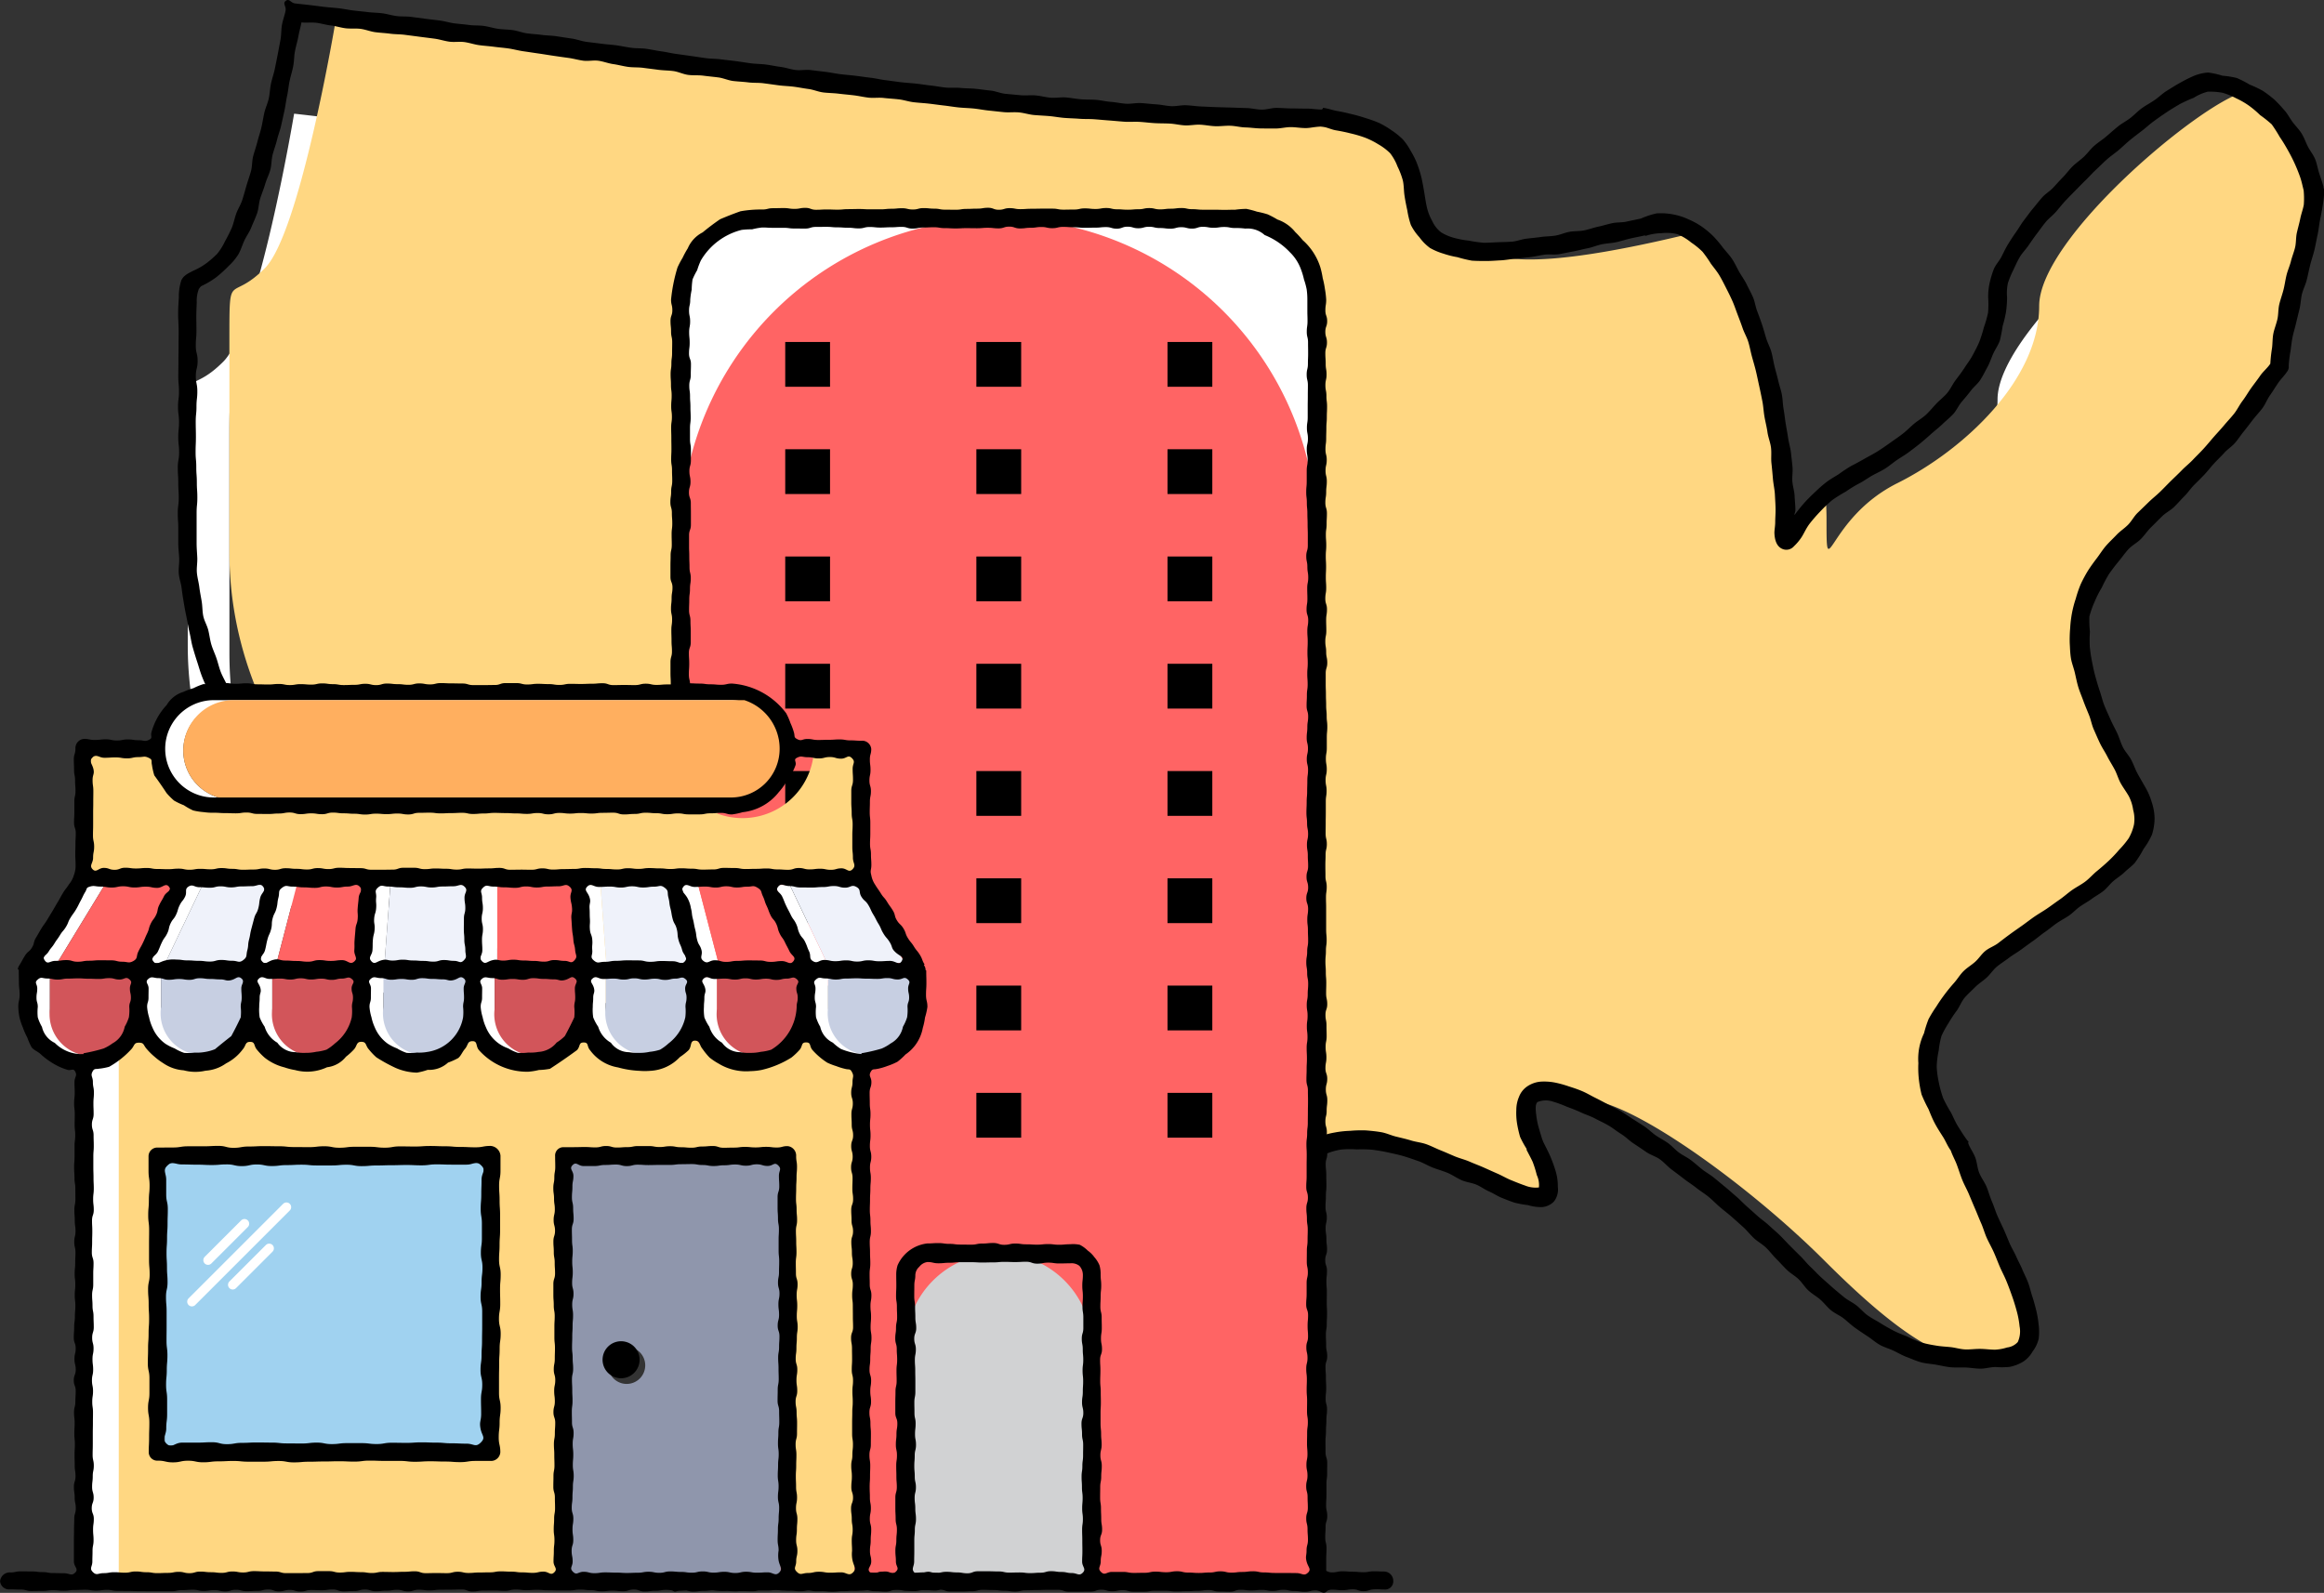 <?xml version="1.0" encoding="UTF-8"?> <svg xmlns="http://www.w3.org/2000/svg" width="166.565" height="114.189" viewBox="0 0 166.565 114.189"><rect x="0" y="0" width="166.565" height="114.189" fill="#333333" stroke="none"/><g id="Group_5870" data-name="Group 5870" transform="translate(-2504.765 -813.443)"><path id="Path_1745" data-name="Path 1745" d="M2597.878,906.735V891.493c0-5.08,0-2.54,2.542-5.08s5.08-17.781,5.08-17.781c17.747,1.983,51.757,8.011,73.618,7.621a13.7,13.7,0,0,0-2.937-.6c-21.859.4-55.907-5.635-73.667-7.62,0,0-2.54,15.241-5.08,17.781s-2.542,0-2.542,5.08v15.241c0,17.781,17.783,27.943,22.863,30.483s21.708,9.147,25.4,12.7c.718-.085,1.391-.149,2.026-.192-5.008-3.67-19.718-9.55-24.443-11.912C2615.662,934.678,2597.878,924.516,2597.878,906.735Z" transform="translate(-76.67 -46.441)" fill="#fff"></path><path id="Path_1746" data-name="Path 1746" d="M2975.728,1366.2c7.927,2.908-.313,14.594,16.8,17.39l.006-.043C2977.953,1379.539,2987.846,1367.162,2975.728,1366.2Z" transform="translate(-400.643 -470.224)" fill="#fff"></path><path id="Path_1747" data-name="Path 1747" d="M3230.917,970.372a4.978,4.978,0,0,1,.667-.173,4.085,4.085,0,0,0-3.653-.425c-5.531,1.321-9.134,1.811-11.506,1.748C3218.3,972.472,3222.231,972.446,3230.917,970.372Z" transform="translate(-605.401 -132.78)" fill="#fff"></path><path id="Path_1748" data-name="Path 1748" d="M3386.243,930.757c4.782-2.391,10.161-7.428,10.161-12.7,0-4.849,11.455-14.474,14.68-15.337a5.9,5.9,0,0,0-2.584-.66c-2.512,0-15.083,10.32-15.083,15.4,0,5.273-5.379,10.311-10.161,12.7a10.408,10.408,0,0,0-2.161,1.441c.045.655.067,1.23.067,1.7C3381.163,938.377,3381.163,933.3,3386.243,930.757Z" transform="translate(-745.485 -75.384)" fill="#fff"></path><path id="Path_1749" data-name="Path 1749" d="M2738.918,903.857c-10.231-13.772,17.28-17.394,12.7-25.4-10.163-17.781.324-15.238,10.162-30.483,0-2.54,2.536-10.16,2.536-12.7-.939-3.744-3.009-5.954-5.036-6.961-3.225.864-14.68,10.488-14.68,15.337,0,5.273-5.379,10.311-10.161,12.7-5.08,2.54-5.08,7.62-5.08,2.54,0-.467-.021-1.041-.066-1.7-2.919,2.524-2.92,5.323-2.92,1.1,0-4.161-1.7-16.838-6.508-19.9a4.993,4.993,0,0,0-.667.172c-8.685,2.074-12.619,2.1-14.492,1.15-7.988-.213-2.009-6.7-8.576-8.93-21.861.391-55.871-5.637-73.618-7.621,0,0-2.54,15.241-5.08,17.781s-2.542,0-2.542,5.08V861.27c0,17.781,17.783,27.943,22.863,30.483,4.724,2.362,19.434,8.242,24.443,11.912a16.182,16.182,0,0,1,6.571.584c12.118.962,2.225,13.339,16.81,17.346.623-4.324,3.226-17.738,7.615-17.738,1.727-.746,3.885-.476,6.059.176,3.359.256,7.268,2.295,9.958,3.415.486-.342.326-1.388-.775-3.588-1.679-4.079.047-4.586,3.148-3.243,2.786-.8,12.05,5.889,17.619,11.458,4.234,4.234,6.9,6.114,9.3,6.95.918.072,1.878.072,2.951.072C2747.138,919.1,2741.458,911.478,2738.918,903.857Z" transform="translate(-93.684 -8.272)" fill="#ffd782"></path><g id="Group_5839" data-name="Group 5839" transform="translate(2517.505 813.443)"><path id="Path_1750" data-name="Path 1750" d="M2665.031,914.12c-.276.2-.312-.108-.65-.163-.372-.061-.734-.106-1.083-.175-.37-.073-.722-.167-1.068-.249-.368-.087-.75-.074-1.091-.171-.365-.1-.7-.267-1.033-.381-.359-.122-.7-.266-1.023-.4-.353-.143-.721-.216-1.039-.371-.343-.166-.628-.409-.933-.588-.328-.192-.619-.408-.907-.613-.309-.22-.673-.351-.94-.583a10.013,10.013,0,0,1-.743-.817,9.828,9.828,0,0,1-.692-.853,10.274,10.274,0,0,1-.62-.907,10.914,10.914,0,0,1-.466-.994c-.155-.338-.272-.682-.395-1.022s-.282-.682-.383-1.029-.214-.707-.3-1.057-.184-.716-.265-1.067c-.076-.329-.188-.642-.264-.956s-.168-.644-.258-.953c-.1-.325-.1-.669-.221-.969a7.043,7.043,0,0,0-.486-.864,5.2,5.2,0,0,0-.508-.846,4.584,4.584,0,0,0-.692-.715,5.326,5.326,0,0,0-.959-.592,7.389,7.389,0,0,0-1.073-.331,9.272,9.272,0,0,0-1.077-.315c-.349-.06-.722-.125-1.113-.158-.355-.03-.733.019-1.123.01-.358-.008-.732-.04-1.12-.03-.359.009-.729.089-1.116.113-.36.023-.729.083-1.112.12-.361.034-.733.053-1.115.1a.484.484,0,0,1-.313-.027c-.151-.051-.125-.085-.239-.195a8.057,8.057,0,0,0-.79-.7c-.26-.194-.6-.328-.913-.536-.278-.182-.526-.451-.843-.642-.289-.174-.627-.3-.945-.476-.3-.168-.577-.391-.9-.564-.3-.164-.637-.282-.957-.449s-.587-.383-.907-.546-.628-.308-.948-.467-.655-.256-.975-.412-.642-.283-.962-.436-.615-.341-.936-.492-.626-.321-.947-.47-.635-.3-.956-.45-.664-.244-.984-.39-.648-.279-.969-.424-.608-.372-.927-.516-.654-.27-.973-.413-.683-.207-1-.348-.627-.335-.945-.475-.642-.3-.958-.443-.655-.215-.961-.35-.639-.256-.942-.391c-.319-.142-.628-.285-.93-.42-.321-.143-.61-.331-.909-.466-.324-.146-.629-.3-.924-.432-.328-.151-.666-.232-.953-.369-.336-.159-.617-.363-.89-.5s-.572-.373-.921-.558c-.295-.156-.622-.3-.956-.489-.3-.165-.592-.371-.917-.56-.3-.173-.675-.24-.992-.432-.3-.18-.58-.405-.891-.6-.295-.187-.569-.422-.875-.624s-.582-.4-.883-.611-.6-.377-.9-.589-.6-.383-.893-.6-.571-.427-.857-.65-.552-.452-.833-.681-.565-.437-.841-.671-.519-.492-.789-.732-.533-.475-.8-.721-.553-.457-.812-.708-.492-.52-.744-.778-.5-.51-.748-.774-.427-.578-.665-.848-.51-.5-.74-.781-.384-.609-.606-.892-.5-.516-.715-.806-.4-.6-.6-.892-.453-.559-.648-.861-.378-.609-.562-.918-.353-.624-.528-.938-.3-.649-.467-.969-.317-.641-.468-.967-.345-.63-.484-.962-.292-.655-.419-.992-.221-.682-.334-1.024-.215-.683-.315-1.029-.14-.7-.226-1.052-.136-.7-.208-1.053-.142-.7-.2-1.054-.116-.7-.158-1.062-.177-.7-.206-1.06.045-.718.031-1.08-.066-.712-.066-1.074c0-.544,0-.544,0-1.088s-.036-.544-.036-1.089.069-.544.069-1.088-.033-.544-.033-1.089-.035-.544-.035-1.089.095-.544.095-1.088-.061-.544-.061-1.089.053-.544.053-1.088-.071-.544-.071-1.088.069-.544.069-1.089-.049-.545-.049-1.089.01-.544.01-1.089.009-.545.009-1.089.006-.545.006-1.09c0-.453-.039-.852-.037-1.205,0-.48.033-.875.052-1.2a3.765,3.765,0,0,1,.171-1.2c.161-.366.479-.511.932-.737a4.69,4.69,0,0,0,.877-.509,7.42,7.42,0,0,0,.763-.667,4.234,4.234,0,0,0,.571-.914,10.4,10.4,0,0,0,.481-.956c.129-.308.193-.667.321-1.024.116-.321.32-.63.434-.983.106-.329.2-.677.3-1.029.1-.334.222-.672.319-1.023s.066-.716.157-1.066.212-.679.3-1.028.207-.684.289-1.032.131-.7.21-1.051.243-.681.319-1.027.085-.718.157-1.062.2-.7.272-1.038c.073-.36.144-.711.21-1.051.071-.365.134-.717.2-1.053.069-.372.047-.74.106-1.069.069-.387.209-.727.262-1.041s-.239-.5.015-.694.354.154.67.189c.34.038.687.074,1.04.115s.687.086,1.039.129.69.061,1.042.1.685.115,1.036.159.691.07,1.041.115.7.04,1.045.086.68.155,1.03.2.7.012,1.048.059l1.039.138c.344.046.692.08,1.04.128s.681.157,1.03.2.693.067,1.041.115.7.019,1.048.067.682.159,1.03.208.7.045,1.045.093.679.183,1.027.232.7.06,1.044.109.719.045,1.077.1.71.111,1.069.161.7.187,1.058.237.714.085,1.072.135.717.065,1.076.115.708.127,1.067.176.722.026,1.081.075.708.131,1.066.179.708.136,1.066.185.713.1,1.071.15.712.107,1.07.155.721.039,1.078.086.716.082,1.073.129.712.107,1.07.154.72.043,1.078.089.71.125,1.068.171.7.175,1.062.22.73-.039,1.088.006.715.086,1.073.13.711.123,1.069.166.718.071,1.076.114.714.1,1.072.14.71.132,1.068.174.714.1,1.073.143.719.063,1.077.1.715.1,1.073.138.714.109,1.073.147.727-.009,1.085.028.723.027,1.082.063.716.092,1.075.128.706.2,1.065.232l1.077.1c.36.033.727-.018,1.085.014s.713.133,1.072.164.729-.049,1.087-.019.716.1,1.074.131.723.014,1.081.041.715.119,1.073.145.716.109,1.075.133.729-.068,1.087-.046.719.07,1.078.09.718.112,1.076.131.727-.082,1.086-.065.72.074,1.078.089.721.033,1.08.046.722.02,1.08.031.723.027,1.081.035.721.108,1.079.113.725-.128,1.082-.125.723.039,1.08.039.723.016,1.08.013.724.069,1.081.063c.021,0,.019-.037.04-.036s.029-.083.049-.081c.364.039.7.175,1.023.228.363.059.7.145,1.017.22.36.085.689.18,1,.283a8.8,8.8,0,0,1,.978.352,6.283,6.283,0,0,1,.893.53,5.15,5.15,0,0,1,.809.655,4.541,4.541,0,0,1,.582.86,5.331,5.331,0,0,1,.453.931,8.1,8.1,0,0,1,.306,1c.073.348.137.692.191,1.024.06.373.11.723.184,1.046a3.672,3.672,0,0,0,.381.976,2.13,2.13,0,0,0,.648.824,3.486,3.486,0,0,0,.96.4,6.565,6.565,0,0,0,1.021.189,9.9,9.9,0,0,0,1.034.15c.325.008.675-.023,1.042-.037.328-.012.677-.014,1.041-.044.33-.027.664-.171,1.024-.213.331-.039.676-.069,1.032-.12.332-.047.683-.041,1.037-.1.332-.054.657-.208,1.008-.271.332-.06.689-.034,1.038-.1.332-.065.66-.193,1.008-.266.332-.069.663-.175,1.009-.251s.7-.036,1.041-.116.677-.137,1.021-.219a5.785,5.785,0,0,1,1.127-.368,4.667,4.667,0,0,1,1.183.075,4.615,4.615,0,0,1,1.117.363,5.368,5.368,0,0,1,1.022.575,6.579,6.579,0,0,1,.782.674,9.275,9.275,0,0,1,.661.793c.2.25.444.5.648.806.178.271.321.585.5.906.159.285.372.563.531.891.143.3.317.6.459.932.129.3.17.66.3,1,.117.311.238.633.352.973.107.316.193.65.3.993.1.32.275.628.369.973.088.324.136.669.221,1.015s.184.671.26,1.01.2.671.265,1.011.062.7.123,1.039.095.693.15,1.032.125.69.173,1.029.159.689.2,1.026c.043.356.08.7.114,1.038.037.361-.035.716-.009,1.047.029.368.146.71.161,1.034.018.382.059.733.059,1.043,0,.122-.07.233-.07.349.2-.263.421-.548.683-.846.225-.255.484-.511.764-.775.251-.238.517-.487.818-.72.275-.214.594-.391.914-.592a10.677,10.677,0,0,1,.912-.6c.319-.159.633-.334.951-.515s.633-.339.941-.534.6-.4.894-.61.593-.41.879-.631.537-.482.812-.716.6-.411.864-.658.493-.532.741-.792.544-.487.776-.76.381-.625.595-.911.44-.575.633-.876.422-.594.59-.909.347-.643.483-.972a9.572,9.572,0,0,0,.327-1.035,8.455,8.455,0,0,0,.3-1.046,7.268,7.268,0,0,0,.01-1.089,4.586,4.586,0,0,1,.1-1.036,6.933,6.933,0,0,1,.3-1c.123-.31.383-.572.548-.888.156-.3.295-.614.481-.914s.367-.578.569-.864.366-.586.579-.861.409-.559.632-.824.435-.543.663-.8.549-.443.782-.691.469-.519.706-.758c.251-.255.453-.545.691-.776.262-.254.555-.45.792-.671.262-.244.476-.55.749-.793s.585-.433.861-.668.547-.479.826-.707.615-.4.9-.617.542-.5.828-.706.627-.386.917-.585c.311-.214.573-.477.867-.661.326-.2.635-.4.933-.563a9.79,9.79,0,0,1,.975-.494,3.173,3.173,0,0,1,1.074-.259,6.212,6.212,0,0,1,1.02.228,6.494,6.494,0,0,1,1.026.164,7.782,7.782,0,0,1,.924.475,8.074,8.074,0,0,1,.944.446,9.1,9.1,0,0,1,.831.633,9.973,9.973,0,0,1,.713.762c.229.247.381.569.595.852s.453.513.64.815.289.618.449.934c.152.3.384.574.518.9.128.312.178.662.287,1,.1.321.227.644.313.988.01.04-.01.041,0,.082s.059.037.059.079a8.447,8.447,0,0,1-.105,1.1c-.047.335-.119.7-.2,1.089-.067.343-.1.716-.181,1.093-.078.348-.138.715-.227,1.084-.084.351-.209.7-.3,1.067s-.159.717-.249,1.079c-.085.341-.255.663-.34,1s-.089.708-.169,1.045-.173.693-.249,1.025c-.081.359-.193.7-.258,1.023-.075.373-.106.727-.153,1.043a7.9,7.9,0,0,0-.123,1.043.464.464,0,0,1-.017.2.47.47,0,0,1-.088.177c-.194.3-.459.546-.654.833s-.383.6-.583.88-.33.638-.537.916-.461.543-.674.816-.428.567-.647.835-.418.578-.643.841-.551.463-.78.722-.5.507-.732.761-.455.546-.694.8-.5.505-.742.75-.448.559-.693.8-.483.524-.73.763-.592.412-.839.65c-.279.268-.537.54-.8.795-.278.269-.484.595-.741.852-.274.274-.629.453-.878.718-.265.283-.476.6-.71.878-.249.3-.474.6-.685.894a9.21,9.21,0,0,0-.529.992,7.376,7.376,0,0,0-.507,1,6.7,6.7,0,0,0-.381,1.066,7.769,7.769,0,0,0,.037,1.1,8.427,8.427,0,0,0-.008,1.082c.035.345.086.7.161,1.073.068.34.138.7.24,1.06.093.336.193.684.315,1.041.113.331.193.689.331,1.039.128.326.288.654.438,1,.141.322.319.639.479.977.15.319.243.678.411,1.011.158.315.43.584.6.913.165.313.277.665.457.99.171.311.355.624.539.947a4.842,4.842,0,0,1,.465,1.075,3.886,3.886,0,0,1,.207,1.16,4.039,4.039,0,0,1-.187,1.176,5.551,5.551,0,0,1-.6,1.02,7.211,7.211,0,0,1-.629,1c-.212.246-.5.442-.749.684-.235.227-.528.4-.791.626s-.447.5-.718.714-.561.363-.838.566-.567.355-.845.552-.5.45-.782.643-.578.342-.859.534-.559.435-.854.638-.561.435-.852.64-.576.415-.862.625-.6.382-.883.6-.591.4-.862.629-.469.548-.73.784-.576.43-.822.679-.526.493-.751.759-.356.629-.556.915a8.968,8.968,0,0,0-.587.882,7.321,7.321,0,0,0-.516.938,6.177,6.177,0,0,0-.2,1.052,6.038,6.038,0,0,0-.142,1.154,6.607,6.607,0,0,0,.156,1.154,7.837,7.837,0,0,0,.312,1.121,10.518,10.518,0,0,0,.558,1.02c.169.33.312.691.528,1.03.2.314.4.643.644.965.032.043.047.031.072.078s-.028.064-.011.115c.117.353.366.664.5,1.019s.145.747.284,1.1.38.657.525,1,.238.718.387,1.06.255.714.406,1.052.322.687.473,1.022c.144.318.265.64.4.948s.327.613.461.921c.141.323.313.623.44.931.136.327.3.634.415.943.127.334.193.676.3.988.112.344.2.674.279.99a7.367,7.367,0,0,1,.173,1.013,4.178,4.178,0,0,1,.007,1.029,2.39,2.39,0,0,1-.435.915,2.1,2.1,0,0,1-.679.734,3.056,3.056,0,0,1-.953.371,5.589,5.589,0,0,1-1.023.012c-.369,0-.726.121-1.073.118-.367,0-.723-.07-1.072-.083s-.723.014-1.075-.018-.706-.124-1.059-.184-.711-.077-1.062-.171c-.336-.09-.665-.242-1.011-.371-.323-.12-.63-.3-.966-.464-.31-.146-.665-.237-.989-.421-.3-.169-.567-.413-.881-.617-.287-.186-.581-.386-.885-.6-.278-.2-.534-.451-.828-.681-.271-.211-.62-.346-.906-.584-.265-.22-.481-.517-.76-.761-.26-.228-.581-.4-.854-.654-.256-.234-.44-.559-.708-.813-.252-.239-.579-.415-.842-.672s-.485-.514-.745-.774-.474-.554-.742-.811-.6-.428-.868-.68-.489-.544-.764-.791-.541-.49-.819-.732-.568-.461-.849-.7-.531-.506-.815-.738-.6-.422-.887-.649-.6-.424-.888-.646-.584-.446-.875-.663-.537-.514-.831-.725-.678-.317-.975-.522-.609-.414-.909-.612c-.32-.211-.578-.483-.872-.667-.327-.2-.613-.439-.91-.613-.337-.2-.673-.347-.972-.507-.351-.188-.706-.293-1.007-.435-.371-.174-.711-.3-1.011-.41a8.587,8.587,0,0,0-1.025-.379,1.579,1.579,0,0,0-1.084.03c-.152.1-.175.409-.1.953a5.472,5.472,0,0,0,.2.971c.087.28.164.605.306.953.186.371.361.708.5,1.026a10.25,10.25,0,0,1,.387,1.072,3.76,3.76,0,0,1,.152,1.115,1.4,1.4,0,0,1-.287,1.055,1.338,1.338,0,0,1-.89.393,3.35,3.35,0,0,1-.97-.145,7.388,7.388,0,0,1-.978-.181c-.289-.1-.6-.219-.927-.354-.289-.119-.567-.31-.885-.449-.29-.127-.561-.33-.875-.47-.333-.148-.731-.178-1.085-.333-.338-.148-.651-.374-1-.521s-.71-.243-1.063-.38-.677-.341-1.031-.464-.715-.253-1.073-.359-.739-.182-1.1-.264-.751-.143-1.115-.192a8.958,8.958,0,0,0-1.128-.025,6.6,6.6,0,0,0-1.13.011,4.713,4.713,0,0,0-1.09.314.389.389,0,0,1-.123.034.4.4,0,0,1-.126.025,1.9,1.9,0,0,0-1.019.336,3.851,3.851,0,0,0-.822.7,8.36,8.36,0,0,0-.563.916c-.182.283-.426.555-.6.888-.159.3-.273.646-.426.984-.142.315-.3.637-.435.978-.129.323-.246.661-.37,1s-.17.689-.284,1.033-.337.637-.441.982-.093.713-.19,1.059-.223.676-.313,1.023-.146.7-.23,1.045-.2.686-.282,1.033-.093.713-.165,1.06-.176.7-.243,1.042-.111.71-.172,1.056-.249.689-.3,1.033c-.058.362-.033.723-.082,1.066C2665.207,913.812,2665.307,913.917,2665.031,914.12Zm-21.984-19.443c.373,0,.726.058,1.067.074.374.018.727.025,1.067.061.373.04.719.107,1.052.168.371.068.741.042,1.067.135a8.419,8.419,0,0,1,.993.407,6.9,6.9,0,0,1,.94.5,6.288,6.288,0,0,1,.908.573,5.781,5.781,0,0,1,.671.838,6.5,6.5,0,0,1,.558.9,8.669,8.669,0,0,1,.558.921c.128.329.177.693.28,1.038s.181.687.268,1.036.184.688.265,1.038.122.721.209,1.077.161.714.263,1.066.26.684.387,1.028.283.67.443,1a9.371,9.371,0,0,0,.542.949,8.7,8.7,0,0,0,.673.857,8.489,8.489,0,0,0,.75.785,8.96,8.96,0,0,0,.779.771c.283.207.628.343.957.536.3.177.595.4.939.563.316.151.638.33.992.468.327.128.671.258,1.033.374.334.108.705.145,1.072.243.34.091.68.244,1.049.326.345.077.748.16,1.119.228.048-.3.076-.741.152-1.178.059-.338.159-.706.235-1.108.066-.35.078-.734.157-1.124.073-.356.121-.734.205-1.116.079-.359.184-.724.273-1.1.086-.361.24-.713.335-1.085s.163-.734.265-1.1.237-.716.346-1.08.144-.747.261-1.107.334-.693.456-1.035c.131-.367.2-.741.338-1.077.145-.364.346-.686.495-1.014.162-.359.279-.719.446-1.036.185-.352.431-.641.622-.94a9.475,9.475,0,0,1,.645-.915,6.5,6.5,0,0,1,.737-.848,4.09,4.09,0,0,1,.936-.633,3.01,3.01,0,0,1,1.1-.225,5.888,5.888,0,0,1,1.071-.289,7.2,7.2,0,0,1,1.1-.119,9.145,9.145,0,0,1,1.112-.031c.364.029.737.064,1.108.128s.705.228,1.07.318.719.168,1.076.278.735.141,1.085.265.682.3,1.026.438.687.293,1.026.435.717.23,1.051.376c.349.153.7.281,1.028.427.31.138.641.29.979.437s.645.334.967.464c.359.145.7.285,1,.385a2,2,0,0,0,1,.139,1.68,1.68,0,0,0-.153-.89,7.991,7.991,0,0,0-.292-.937c-.115-.259-.277-.544-.443-.876-.011-.022.021-.033.011-.056a7.121,7.121,0,0,1-.472-.863,8.391,8.391,0,0,1-.217-.956,4.689,4.689,0,0,1-.054-.971,2.393,2.393,0,0,1,.188-.935,1.593,1.593,0,0,1,.578-.749,2.017,2.017,0,0,1,.959-.35,4.057,4.057,0,0,1,1.03.062,7.533,7.533,0,0,1,.993.272c.315.1.647.208.969.345s.61.311.917.464.615.314.91.477.631.306.913.475c.314.189.6.394.86.562.341.217.638.4.865.554.282.186.526.442.814.641s.593.347.877.55.5.473.783.68.6.346.875.556.526.443.8.657.578.38.847.6.531.441.8.661.523.452.785.675.5.483.755.709.517.459.771.689.549.426.8.659.522.459.767.695.48.5.72.743c.261.261.513.515.761.758.265.258.485.545.737.784.269.255.512.521.767.755.274.251.546.486.8.714.28.246.559.473.823.693.288.24.628.386.9.6.3.23.527.52.805.717.307.218.63.379.919.56.319.2.63.374.931.533.332.175.667.294.984.426a10.686,10.686,0,0,0,.987.425,10.14,10.14,0,0,0,1.052.221c.351.066.706.08,1.065.116s.7.151,1.064.166c.347.014.706-.041,1.076-.037.345,0,.7.056,1.074.056a3.348,3.348,0,0,0,.855-.158,1.217,1.217,0,0,0,.764-.39,1.843,1.843,0,0,0,.13-1.12,6.529,6.529,0,0,0-.208-1.11c-.092-.337-.2-.7-.336-1.08-.121-.34-.251-.7-.4-1.06-.137-.34-.321-.674-.473-1.028s-.279-.7-.434-1.046-.345-.672-.5-1.016-.249-.707-.405-1.058-.285-.693-.437-1.043-.292-.691-.44-1.042-.337-.675-.477-1.026-.25-.712-.381-1.065-.322-.682-.441-1.037c-.231-.314-.363-.673-.56-.981-.21-.329-.413-.643-.584-.966-.183-.344-.319-.693-.458-1.031a10.43,10.43,0,0,1-.488-1.03,8.333,8.333,0,0,1-.2-1.122,7.528,7.528,0,0,1-.033-1.133,4.235,4.235,0,0,1,.406-2.143,8.067,8.067,0,0,1,.326-1.013,9.328,9.328,0,0,1,.559-.906c.185-.3.385-.586.6-.873s.434-.553.673-.822.416-.58.671-.833.566-.432.833-.67.457-.557.734-.784.636-.341.919-.559.563-.432.85-.642.58-.412.87-.617.571-.427.862-.628.605-.38.9-.579c.311-.213.61-.439.914-.648s.591-.47.89-.682.653-.388.945-.607c.308-.23.555-.523.835-.752q.45-.368.844-.735a10.275,10.275,0,0,0,.768-.81,6.492,6.492,0,0,0,.676-.816,3.408,3.408,0,0,0,.38-.99,2.462,2.462,0,0,0-.058-1.038,3.089,3.089,0,0,0-.316-.993c-.182-.319-.4-.607-.573-.914s-.272-.679-.436-.989c-.173-.325-.37-.627-.528-.939-.167-.329-.375-.628-.525-.943-.159-.333-.3-.666-.441-.984-.151-.338-.209-.7-.34-1.026-.139-.344-.28-.673-.4-1-.125-.35-.27-.679-.371-1.01-.108-.356-.173-.709-.253-1.046-.086-.362-.226-.7-.28-1.043-.058-.367-.064-.729-.085-1.075a9.486,9.486,0,0,1,.032-1.075,8.452,8.452,0,0,1,.126-1.063,7.863,7.863,0,0,1,.276-1.053,8.349,8.349,0,0,1,.354-1.034,9.688,9.688,0,0,1,.518-.966c.19-.3.41-.6.634-.894s.408-.6.652-.882.505-.519.761-.79.561-.46.824-.724.422-.6.69-.86.518-.5.786-.762.547-.477.818-.739.509-.517.777-.781.524-.5.787-.771.543-.486.8-.758.514-.516.766-.793.475-.552.721-.834.492-.538.732-.826.488-.543.721-.836.383-.626.609-.924.4-.611.616-.914.438-.581.65-.89.523-.549.727-.863a10.289,10.289,0,0,1,.116-1.082c.05-.328.03-.7.1-1.072.067-.335.209-.672.292-1.037.076-.339.05-.714.136-1.073.082-.342.21-.681.3-1.036s.131-.7.219-1.055c.084-.336.232-.657.315-.992s.223-.664.3-1,.049-.71.124-1.038c.08-.353.178-.687.243-1.009.074-.366.207-.7.255-1.009a6.135,6.135,0,0,0-.012-1.03c-.084-.322-.147-.66-.274-1.008-.116-.32-.247-.647-.4-.977s-.309-.625-.485-.937-.353-.606-.555-.9a10.41,10.41,0,0,0-.573-.9,8.726,8.726,0,0,0-.833-.665,7.045,7.045,0,0,0-.8-.677,5.882,5.882,0,0,0-.911-.525,5.241,5.241,0,0,0-.984-.4,5.114,5.114,0,0,0-1.062-.077,3.533,3.533,0,0,0-1,.437,10.381,10.381,0,0,0-1,.454c-.286.173-.606.356-.935.577-.285.192-.587.4-.9.63-.282.2-.553.455-.855.688-.279.215-.573.434-.866.673-.275.224-.536.482-.823.726s-.58.434-.86.684-.522.5-.8.757c-.256.238-.482.5-.724.734s-.489.491-.726.732-.488.493-.718.739-.448.532-.669.783-.519.473-.732.73c-.226.274-.423.557-.624.821-.216.284-.409.569-.6.841-.2.3-.456.547-.623.827-.187.315-.326.636-.463.927a7.041,7.041,0,0,0-.4.959,3.357,3.357,0,0,0-.059,1.03,8.721,8.721,0,0,1-.078,1.046,9.558,9.558,0,0,1-.243,1.018,10.366,10.366,0,0,1-.2,1.031c-.113.326-.328.618-.473.938s-.245.653-.415.961-.319.622-.51.916-.483.511-.692.792-.436.537-.66.806-.361.608-.6.864-.515.472-.765.715-.53.452-.79.684-.519.464-.789.683-.549.43-.827.637-.583.382-.87.577-.552.432-.846.614-.62.326-.92.494-.587.389-.894.542a9.637,9.637,0,0,0-.984.6,10.492,10.492,0,0,0-.985.617,9.99,9.99,0,0,0-.84.8,11.482,11.482,0,0,0-.765.876c-.273.359-.421.735-.6,1a3.7,3.7,0,0,1-.531.628.716.716,0,0,1-.747.22c-.548-.166-.634-.783-.652-1.148-.01-.213.059-.493.057-.839,0-.244.025-.523.025-.837,0-.33-.028-.708-.049-1.123-.018-.348-.108-.718-.141-1.116-.03-.355-.063-.728-.106-1.116-.039-.36.017-.745-.033-1.127-.047-.362-.2-.72-.253-1.1s-.148-.728-.213-1.1-.079-.742-.152-1.113-.147-.732-.229-1.1-.154-.733-.243-1.1c-.085-.346-.187-.68-.277-1.01-.094-.344-.153-.691-.252-1.017-.1-.342-.286-.65-.4-.971-.116-.34-.24-.664-.361-.98-.129-.336-.237-.667-.372-.976-.145-.331-.3-.64-.454-.94-.164-.324-.319-.634-.49-.921-.188-.314-.415-.576-.611-.844a8.753,8.753,0,0,0-.6-.856,5.577,5.577,0,0,0-.808-.659,3.992,3.992,0,0,0-.992-.6,3.239,3.239,0,0,0-1.15-.069,3.808,3.808,0,0,0-1.123.189c-.028.009-.043-.037-.071-.03-.346.083-.69.142-1.023.219s-.68.192-1.013.265-.7.083-1.037.153c-.35.073-.676.216-1.01.282-.351.069-.689.163-1.023.225-.353.065-.694.14-1.028.2-.355.059-.719-.011-1.053.037-.357.052-.7.134-1.031.174-.36.043-.705.083-1.039.112-.363.032-.707.1-1.04.118-.366.017-.716.05-1.047.047-.369,0-.722,0-1.05-.025a8.786,8.786,0,0,1-1.023-.247,6.55,6.55,0,0,1-1.008-.254,4.574,4.574,0,0,1-.964-.408,3.465,3.465,0,0,1-.756-.764,3.834,3.834,0,0,1-.615-.887,6.239,6.239,0,0,1-.255-1.05c-.077-.349-.147-.7-.2-1.054s-.04-.73-.117-1.076a5.644,5.644,0,0,0-.385-1.012,3.633,3.633,0,0,0-.526-.947,4.035,4.035,0,0,0-.865-.65,5.488,5.488,0,0,0-.959-.476,8.621,8.621,0,0,0-1.027-.3c-.322-.084-.667-.153-1.049-.218-.331-.057-.673-.238-1.054-.279-.358.006-.722.116-1.086.119s-.72-.067-1.084-.068-.72.1-1.084.1-.721,0-1.084-.006-.719-.063-1.083-.072-.718-.109-1.081-.12-.722.045-1.085.032-.717-.092-1.08-.108-.725.066-1.087.049-.717-.109-1.079-.128-.722-.011-1.084-.032-.718-.068-1.081-.091-.724.013-1.086-.011-.719-.062-1.081-.088-.719-.061-1.081-.088-.723-.007-1.085-.036-.722-.033-1.083-.063-.717-.1-1.077-.13-.721-.044-1.082-.076-.712-.152-1.073-.186-.727.016-1.088-.019-.719-.078-1.079-.114-.715-.109-1.076-.146-.722-.041-1.082-.078-.716-.1-1.076-.14-.716-.094-1.076-.134-.72-.057-1.08-.1-.708-.166-1.068-.206-.72-.06-1.08-.1-.73.02-1.089-.023-.714-.127-1.073-.169-.72-.072-1.079-.116-.723-.043-1.082-.087-.7-.2-1.062-.247-.714-.121-1.073-.166-.723-.051-1.081-.1-.717-.1-1.075-.146-.728-.016-1.086-.062-.723-.057-1.081-.1-.7-.208-1.061-.255-.72-.078-1.078-.126-.729-.008-1.087-.056-.7-.225-1.058-.274-.725-.043-1.083-.092-.718-.09-1.076-.139-.728-.02-1.085-.069-.71-.15-1.068-.2-.705-.191-1.062-.24-.737.043-1.094-.006-.71-.152-1.067-.2-.717-.1-1.073-.152-.716-.114-1.072-.164-.708-.107-1.06-.156-.7-.147-1.055-.2-.712-.077-1.064-.125-.714-.067-1.066-.116-.7-.172-1.052-.22-.726.019-1.078-.029-.7-.166-1.052-.214-.712-.09-1.063-.137-.711-.092-1.062-.139-.719-.036-1.07-.083-.716-.062-1.066-.108-.7-.193-1.049-.238-.724,0-1.074-.042-.7-.161-1.054-.2-.706-.153-1.055-.194-.709.012-1.057-.028c-.05.288-.153.619-.229,1.037-.059.322-.169.67-.242,1.055-.063.334-.052.7-.126,1.077-.067.34-.182.685-.257,1.051-.071.344-.1.706-.179,1.067s-.113.708-.192,1.065-.152.7-.235,1.057-.215.689-.3,1.041-.219.69-.308,1.039-.07.731-.164,1.076-.269.68-.368,1.022-.246.686-.353,1.023c-.111.353-.11.735-.224,1.066-.122.354-.284.682-.409,1-.138.355-.364.651-.506.96-.164.356-.262.71-.43.992a4.111,4.111,0,0,1-.688.825,9.02,9.02,0,0,1-.9.818,5.882,5.882,0,0,1-1.045.621c-.1.052-.169.187-.2.215a2.416,2.416,0,0,0-.153.966c-.007.285-.029.624-.03,1.009,0,.308.01.646.01,1.01,0,.544-.047.544-.047,1.088s.131.544.131,1.089-.128.544-.128,1.088.107.544.107,1.089-.061.544-.061,1.089-.054.544-.054,1.088.013.544.013,1.089-.022.544-.022,1.089.049.544.049,1.088.04.544.04,1.089.036.545.036,1.089-.052.544-.052,1.089,0,.545,0,1.089,0,.545,0,1.09c0,.352.033.7.048,1.05s-.057.707-.029,1.056.131.693.174,1.04.115.691.172,1.037.042.706.114,1.049.269.657.355,1,.121.691.22,1.028.253.653.367.985.188.675.315,1,.313.626.452.949.241.657.393.974.262.651.426.963.4.575.578.881.292.639.477.938.374.591.57.884.353.606.558.894.5.5.716.779.36.6.581.879.506.487.735.755.373.6.61.864.545.448.788.7.465.521.715.771.474.552.734.8.6.422.863.662.494.535.765.769.547.477.823.7.577.442.857.663.545.485.83.7.614.395.9.6.614.393.9.595.6.413.9.608.56.481.855.67c.314.2.692.277.99.459.321.2.631.379.929.554.33.193.6.449.9.614.342.191.635.41.926.564.366.195.706.331.977.467s.6.224.938.383c.284.135.6.26.924.409.291.134.571.334.892.479l.922.415c.3.134.636.205.952.346.3.134.6.294.914.433s.6.307.909.445.651.271.978.416.638.3.964.446.624.337.949.482.679.215,1,.361.643.3.967.443.625.339.948.485.691.2,1.012.344.648.292.969.441.617.36.936.51.612.372.929.524.7.187,1.017.341.6.389.918.544.66.278.971.437.6.4.909.557.628.345.932.51c.32.174.641.325.941.5.319.181.631.35.924.526.318.191.652.327.935.511.315.205.569.464.837.659.312.227.605.454.846.667.43-.048.859-.069,1.26-.1.433-.035.845-.088,1.245-.106C2642.234,894.7,2642.649,894.676,2643.047,894.676Z" transform="translate(-2590.094 -813.443)"></path></g><g id="Group_5849" data-name="Group 5849" transform="translate(2552.798 828.349)"><rect id="Rectangle_1344" data-name="Rectangle 1344" width="45" height="52" rx="5" transform="translate(0.967 1.095)" fill="#fff"></rect><path id="Rectangle_1315" data-name="Rectangle 1315" d="M22.787,0h0A22.787,22.787,0,0,1,45.574,22.787V97.724a0,0,0,0,1,0,0H0a0,0,0,0,1,0,0V22.787A22.787,22.787,0,0,1,22.787,0Z" transform="translate(0.763 0.745)" fill="#ff6464"></path><g id="Group_5840" data-name="Group 5840" transform="translate(8.246 24.988)"><rect id="Rectangle_1316" data-name="Rectangle 1316" width="3.211" height="3.211"></rect><rect id="Rectangle_1317" data-name="Rectangle 1317" width="3.211" height="3.211" transform="translate(27.398)"></rect><rect id="Rectangle_1318" data-name="Rectangle 1318" width="3.211" height="3.211" transform="translate(13.699)"></rect></g><g id="Group_5841" data-name="Group 5841" transform="translate(8.246 17.298)"><rect id="Rectangle_1319" data-name="Rectangle 1319" width="3.211" height="3.211"></rect><rect id="Rectangle_1320" data-name="Rectangle 1320" width="3.211" height="3.211" transform="translate(27.398)"></rect><rect id="Rectangle_1321" data-name="Rectangle 1321" width="3.211" height="3.211" transform="translate(13.699)"></rect></g><g id="Group_5842" data-name="Group 5842" transform="translate(8.246 9.609)"><rect id="Rectangle_1322" data-name="Rectangle 1322" width="3.211" height="3.211"></rect><rect id="Rectangle_1323" data-name="Rectangle 1323" width="3.211" height="3.211" transform="translate(27.398)"></rect><rect id="Rectangle_1324" data-name="Rectangle 1324" width="3.211" height="3.211" transform="translate(13.699)"></rect></g><g id="Group_5843" data-name="Group 5843" transform="translate(8.246 48.058)"><rect id="Rectangle_1325" data-name="Rectangle 1325" width="3.211" height="3.211"></rect><rect id="Rectangle_1326" data-name="Rectangle 1326" width="3.211" height="3.211" transform="translate(27.398)"></rect><rect id="Rectangle_1327" data-name="Rectangle 1327" width="3.211" height="3.211" transform="translate(13.699)"></rect></g><g id="Group_5844" data-name="Group 5844" transform="translate(8.246 40.368)"><rect id="Rectangle_1328" data-name="Rectangle 1328" width="3.211" height="3.211"></rect><rect id="Rectangle_1329" data-name="Rectangle 1329" width="3.211" height="3.211" transform="translate(27.398)"></rect><rect id="Rectangle_1330" data-name="Rectangle 1330" width="3.211" height="3.211" transform="translate(13.699)"></rect></g><g id="Group_5845" data-name="Group 5845" transform="translate(8.246 32.678)"><rect id="Rectangle_1331" data-name="Rectangle 1331" width="3.211" height="3.211"></rect><rect id="Rectangle_1332" data-name="Rectangle 1332" width="3.211" height="3.211" transform="translate(27.398)"></rect><rect id="Rectangle_1333" data-name="Rectangle 1333" width="3.211" height="3.211" transform="translate(13.699)"></rect></g><g id="Group_5846" data-name="Group 5846" transform="translate(8.246 63.438)"><rect id="Rectangle_1334" data-name="Rectangle 1334" width="3.211" height="3.211"></rect><rect id="Rectangle_1335" data-name="Rectangle 1335" width="3.211" height="3.211" transform="translate(27.398)"></rect><rect id="Rectangle_1336" data-name="Rectangle 1336" width="3.211" height="3.211" transform="translate(13.699)"></rect></g><g id="Group_5847" data-name="Group 5847" transform="translate(8.246 55.748)"><rect id="Rectangle_1337" data-name="Rectangle 1337" width="3.211" height="3.211"></rect><rect id="Rectangle_1338" data-name="Rectangle 1338" width="3.211" height="3.211" transform="translate(27.398)"></rect><rect id="Rectangle_1339" data-name="Rectangle 1339" width="3.211" height="3.211" transform="translate(13.699)"></rect></g><path id="Rectangle_1340" data-name="Rectangle 1340" d="M6.664,0h0a6.664,6.664,0,0,1,6.664,6.664V23.529a0,0,0,0,1,0,0H0a0,0,0,0,1,0,0V6.664A6.664,6.664,0,0,1,6.664,0Z" transform="translate(16.885 74.94)" fill="#d1d2d3"></path><g id="Group_5848" data-name="Group 5848" transform="translate(0)"><path id="Path_1751" data-name="Path 1751" d="M2866.96,913.4c-.385,0-.385.01-.77.01s-.385-.01-.77-.01l-.77,0c-.385,0-.385-.038-.77-.038s-.385-.083-.77-.083-.385.049-.77.049-.385.047-.769.047-.385-.092-.77-.092-.385.083-.77.083-.385.033-.77.033-.385-.03-.77-.03-.385-.091-.77-.091-.385.069-.77.069-.385-.043-.77-.043-.385.083-.77.083-.385.008-.77.008-.385-.072-.77-.072-.385,0-.77,0-.385.009-.77.009-.385.027-.77.027-.385-.072-.77-.072-.385.116-.77.116-.385-.143-.77-.143-.385.063-.771.063-.385.018-.77.018-.385.061-.77.061-.385-.006-.771-.006-.385-.072-.771-.072-.385-.04-.771-.04-.385.1-.77.1-.385-.09-.771-.09-.385.038-.771.038-.385.04-.77.04-.385,0-.771,0-.385-.023-.77-.023-.385.01-.771.01-.386.037-.771.037-.385-.014-.771-.014-.385.022-.771.022-.385-.137-.771-.137-.385.073-.771.073-.386-.058-.771-.058-.386.01-.772.01-.386.093-.772.093a8.323,8.323,0,0,0-1.561.127,23.568,23.568,0,0,0-1.463.572,16.8,16.8,0,0,0-1.248.941,2.275,2.275,0,0,0-1.064,1.139,6.5,6.5,0,0,0-.374.686,6.3,6.3,0,0,0-.365.692,11.7,11.7,0,0,0-.461,2.3c0,.382.092.382.092.764s-.131.382-.131.764.04.382.04.764.081.382.081.765-.007.382-.007.765-.051.383-.051.765-.056.382-.056.765.026.382.026.765.049.382.049.764-.033.382-.033.764.051.382.051.764-.054.382-.054.764.013.382.013.764.007.382.007.764-.019.382-.019.764.061.382.061.764.016.382.016.764-.078.382-.078.764-.056.382-.056.765.108.382.108.765.029.383.029.765-.047.382-.047.765.011.382.011.765-.083.382-.083.765-.012.382-.012.764,0,.382,0,.764.146.382.146.764-.063.382-.063.764-.044.382-.044.764.079.382.079.765-.054.382-.054.765.013.382.013.765.031.383.031.765-.106.382-.106.765,0,.382,0,.765.021.382.021.765.091.382.091.764-.04.382-.04.765-.071.382-.071.764.037.382.037.765-.01.382-.01.765,0,.383,0,.765.081.383.081.765-.038.382-.038.765.023.382.023.765-.036.382-.036.765.047.382.047.765-.022.382-.022.765,0,.382,0,.765.011.382.011.765-.1.383-.1.765.117.382.117.765.022.382.022.765-.019.382-.019.765-.021.382-.021.765.041.382.041.765-.118.382-.118.765.017.383.017.765.086.382.086.765-.023.382-.023.765-.058.382-.058.765.035.382.035.765.051.382.051.765-.111.383-.111.765-.014.383-.014.765.027.382.027.765.1.382.1.765-.085.383-.085.765.012.383.012.765.06.383.06.765-.011.382-.011.765-.1.383-.1.765.114.383.114.765.018.383.018.765-.075.383-.075.765.014.383.014.765.043.383.043.765-.088.383-.088.765-.02.382-.02.765.114.383.114.765-.091.382-.091.765.044.383.044.765-.065.382-.065.765.02.382.02.764.069.382.069.764.047.382.047.765-.137.383-.137.765.137.383.137.765-.107.382-.107.765-.01.382-.01.765.009.382.009.765.111.383.111.765,0,.383,0,.765-.118.382-.118.765.047.383.047.765.036.383.036.765-.106.383-.106.765.138.383.138.765-.019.383-.019.766-.043.383-.043.765-.047.383-.047.765-.027.383-.027.765.1.383.1.765-.053.383-.053.765-.054.383-.054.766.01.383.01.765.136.383.136.766-.065.383-.065.766-.069.383-.069.766.076.382.076.765-.025.383-.025.766.067.383.067.765-.094.383-.094.766-.01.383-.01.766,0,.383,0,.766.039.383.039.766-.013.383-.013.766-.023.383-.023.766.081.383.081.766-.031.383-.031.767-.232.455.039.726.343-.031.727-.031.384.14.767.14.384-.052.768-.052.384-.049.767-.049.384.053.768.053.384.027.768.027.384-.082.768-.082.384.024.768.024h.768c.384,0,.384-.051.767-.051s.384.053.768.053.383.054.767.054.384-.078.767-.078.384.073.768.073.384.034.768.034.384-.035.768-.035.384-.028.768-.028.384-.057.768-.057.384.087.768.087.384.028.769.028.385-.139.769-.139.386.087.772.087.386-.089.772-.089.386.026.772.026.386-.023.772-.023.386.132.772.132.386,0,.772,0,.386-.021.772-.021.386-.1.772-.1.386.015.772.015.386.051.772.051.386.057.772.057.386-.09.772-.09.386-.017.772-.017.386-.016.772-.016l.772,0c.386,0,.386.132.772.132h.773c.387,0,.387-.006.774-.006s.386-.133.773-.133.384.109.768.109.384-.078.767-.078.384.107.768.107l.767,0c.384,0,.384-.064.768-.064s.384,0,.767,0,.384.049.768.049.384-.018.768-.018.384-.028.768-.028.384-.055.767-.055.384.107.768.107.384.013.767.013.384-.138.768-.138.384.047.768.047.384-.038.768-.038.384.071.768.071.384-.078.768-.078.384.085.767.085.385.055.768.055.385-.1.769-.1.533.335.806.064-.088-.419-.088-.8.048-.382.048-.764,0-.382,0-.764.021-.382.021-.765-.091-.382-.091-.765.024-.382.024-.765.12-.382.12-.765-.082-.382-.082-.765.024-.382.024-.764,0-.382,0-.765.05-.382.05-.764.005-.382.005-.764-.119-.382-.119-.764-.005-.382-.005-.764.036-.382.036-.764.028-.382.028-.764.047-.382.047-.764-.1-.382-.1-.765.04-.382.04-.765-.021-.382-.021-.765-.029-.383-.029-.765.122-.382.122-.765-.076-.382-.076-.765-.019-.382-.019-.764.063-.382.063-.764.021-.382.021-.764-.021-.382-.021-.764.006-.382.006-.764-.032-.382-.032-.765.042-.382.042-.764-.125-.382-.125-.765.13-.383.13-.765-.047-.382-.047-.765-.056-.382-.056-.765.086-.382.086-.765-.093-.382-.093-.764.026-.382.026-.765.038-.382.038-.765-.01-.382-.01-.765-.04-.382-.04-.765.113-.382.113-.765-.142-.382-.142-.765.112-.383.112-.765-.106-.382-.106-.765.091-.382.091-.765.046-.382.046-.765-.105-.382-.105-.765.1-.382.1-.765-.128-.382-.128-.765.069-.382.069-.765-.057-.382-.057-.765.074-.382.074-.765-.011-.382-.011-.765-.073-.382-.073-.765.126-.382.126-.765-.08-.382-.08-.765.011-.382.011-.765-.032-.382-.032-.765-.029-.383-.029-.765.036-.382.036-.765.052-.382.052-.765-.036-.382-.036-.765,0-.382,0-.765,0-.383,0-.765-.012-.383-.012-.765.053-.383.053-.765-.09-.382-.09-.765-.007-.382-.007-.765.015-.383.015-.765.09-.383.09-.765-.087-.383-.087-.765.006-.382.006-.765.007-.382.007-.765,0-.383,0-.765.057-.383.057-.765-.072-.383-.072-.765.084-.382.084-.765-.064-.383-.064-.765.067-.383.067-.765,0-.383,0-.765.036-.383.036-.765-.045-.383-.045-.765-.038-.382-.038-.764-.016-.382-.016-.765-.015-.382-.015-.764,0-.382,0-.765.111-.383.111-.765-.078-.383-.078-.765-.062-.382-.062-.765.073-.382.073-.765-.013-.382-.013-.765.059-.383.059-.766-.119-.382-.119-.765.064-.382.064-.765-.027-.383-.027-.765.019-.383.019-.765-.022-.382-.022-.765.034-.382.034-.765-.028-.383-.028-.765.054-.383.054-.765.021-.383.021-.765-.112-.383-.112-.765.059-.383.059-.765.046-.383.046-.765-.091-.383-.091-.766.085-.383.085-.765-.091-.383-.091-.766.051-.383.051-.766.013-.383.013-.766.033-.382.033-.765.018-.383.018-.766-.046-.382-.046-.765-.073-.383-.073-.765.082-.383.082-.766-.062-.383-.062-.766-.025-.383-.025-.766.116-.383.116-.766-.116-.383-.116-.766.131-.383.131-.766-.128-.384-.128-.767.058-.383.058-.767a6.465,6.465,0,0,0-.092-.779,6.33,6.33,0,0,0-.156-.764,6.465,6.465,0,0,0-.167-.768,4.333,4.333,0,0,0-1.272-1.961,6.462,6.462,0,0,0-.528-.575,2.8,2.8,0,0,0-1.28-.9,6.448,6.448,0,0,0-.7-.371,6.56,6.56,0,0,0-.764-.192,6.47,6.47,0,0,0-.764-.2A6.845,6.845,0,0,0,2866.96,913.4Zm-22.981,97.707c-.267-.271-.028-.422-.028-.8s.01-.38.01-.76,0-.38,0-.761.038-.38.038-.76.082-.38.082-.761-.049-.38-.049-.761-.047-.38-.047-.76.092-.38.092-.761-.083-.38-.083-.76-.033-.38-.033-.761.03-.38.03-.761.092-.38.092-.761-.07-.38-.07-.761.043-.38.043-.761-.083-.381-.083-.761-.008-.38-.008-.761.072-.38.072-.76,0-.38,0-.761-.009-.38-.009-.76-.027-.38-.027-.761.072-.381.072-.761-.116-.381-.116-.761.142-.381.142-.761-.063-.381-.063-.761-.018-.381-.018-.761-.061-.381-.061-.762.006-.381.006-.762.072-.381.072-.762a.819.819,0,0,1,.283-.585.888.888,0,0,1,.585-.341c.393,0,.393.09.787.09s.393-.038.786-.038.394-.04.787-.04.393,0,.786,0,.393.023.786.023.394-.01.787-.01.393-.037.787-.037.393.014.787.014.394-.022.787-.022.393.137.787.137.394-.073.787-.073.394.058.788.058.394-.01.788-.01a.916.916,0,0,1,.657.18.961.961,0,0,1,.253.657c0,.38-.042.38-.042.76s.042.38.042.761-.028.38-.028.761.061.38.061.76,0,.38,0,.761-.111.38-.111.761.07.38.07.761.036.38.036.761-.049.38-.049.761.042.38.042.761-.025.38-.025.761-.056.38-.056.761.092.38.092.761-.131.381-.131.761.04.381.04.761.081.381.081.761-.007.38-.007.76-.051.381-.051.761-.056.38-.056.761.026.38.026.761.049.381.049.761-.033.381-.033.761.051.381.051.761-.055.381-.055.761.013.381.013.761.007.381.007.762-.019.381-.019.762.315.521.048.793-.406.029-.781.029-.374-.079-.749-.079-.375-.055-.749-.055-.375.109-.749.109-.374.029-.749.029-.374-.047-.749-.047-.374.011-.749.011-.375-.083-.749-.083-.375-.013-.749-.013-.375,0-.749,0-.375.145-.749.145-.375-.063-.749-.063-.375-.043-.749-.043-.375.079-.75.079-.388-.142-.752-.053C2844.357,1011.16,2844.242,1011.378,2843.979,1011.111Zm28.192,0c-.276.273-.43.028-.819.028s-.389-.009-.778-.009l-.778,0c-.389,0-.389-.038-.778-.038s-.389-.082-.778-.082-.389.049-.778.049-.389.047-.778.047-.389-.092-.777-.092-.389.083-.778.083-.389.033-.777.033-.389-.03-.778-.03-.389-.092-.778-.092-.389.07-.778.07-.389-.043-.778-.043-.389.083-.778.083-.389.008-.778.008-.389-.072-.779-.072-.389,0-.779,0-.5.281-.779.009-.026-.38-.026-.76.072-.38.072-.76-.116-.38-.116-.761.143-.38.143-.76-.063-.38-.063-.761-.018-.38-.018-.761-.061-.38-.061-.76.006-.38.006-.761.072-.38.072-.76.04-.38.04-.761-.1-.38-.1-.761.09-.38.09-.761-.038-.38-.038-.761-.04-.38-.04-.761,0-.381,0-.761.023-.38.023-.761-.01-.38-.01-.76-.037-.38-.037-.761.014-.38.014-.76-.022-.38-.022-.761.136-.381.136-.761-.073-.381-.073-.761.058-.381.058-.761-.01-.381-.01-.761-.093-.381-.093-.761.02-.381.02-.762.042-.381.042-.762-.042-.381-.042-.762a2.191,2.191,0,0,0-.081-.685,2.16,2.16,0,0,0-.365-.581,2.106,2.106,0,0,0-.479-.475,2.251,2.251,0,0,0-.565-.412,2.293,2.293,0,0,0-.7-.04c-.393,0-.393.036-.786.036s-.393-.048-.786-.048-.393.041-.787.041-.393-.024-.786-.024-.393-.056-.786-.056-.393.092-.787.092-.394-.131-.787-.131-.394.039-.787.039-.394.081-.787.081-.394-.007-.787-.007-.394-.051-.787-.051-.394-.056-.788-.056-.394.026-.788.026a2.661,2.661,0,0,0-2.13,1.558,2.245,2.245,0,0,0-.1.692c0,.38.007.38.007.76s-.019.38-.019.761.06.38.06.761.016.38.016.76-.079.38-.079.761-.055.38-.055.761.108.38.108.761.029.38.029.761-.047.38-.047.761.011.38.011.761-.083.38-.083.761-.013.38-.013.761,0,.38,0,.761.146.381.146.761-.063.381-.063.761-.044.381-.044.761.079.38.079.76-.054.381-.054.761.013.38.013.761.031.38.031.761-.106.381-.106.761,0,.381,0,.761.021.381.021.761.091.381.091.761-.04.381-.04.761-.07.381-.07.762.037.381.037.762.274.467,0,.733-.361-.011-.749-.011-.389.081-.777.081-.389-.038-.778-.038-.389.024-.778.024-.389-.036-.778-.036-.389.048-.778.048-.389-.022-.778-.022-.388,0-.777,0-.389.011-.778.011-.388-.1-.777-.1-.389.117-.778.117-.389.022-.778.022-.389-.019-.778-.019-.389-.021-.778-.021-.389.04-.778.04-.389-.118-.778-.118-.389.017-.778.017-.39.086-.779.086-.52.242-.8-.031.05-.4.05-.784-.035-.383-.035-.766-.05-.383-.05-.766.111-.383.111-.766.014-.383.014-.766-.027-.383-.027-.766-.1-.383-.1-.766.085-.383.085-.766-.011-.383-.011-.766-.06-.383-.06-.766.011-.383.011-.766.1-.383.1-.766-.114-.383-.114-.766-.017-.383-.017-.766.075-.383.075-.766-.014-.383-.014-.766-.044-.383-.044-.766.088-.383.088-.766.02-.383.02-.767-.114-.383-.114-.766.091-.383.091-.766-.044-.383-.044-.766.066-.383.066-.766-.02-.383-.02-.766-.069-.383-.069-.766-.047-.383-.047-.766.136-.383.136-.766-.137-.383-.137-.766.107-.383.107-.766.01-.383.01-.766-.009-.383-.009-.766-.111-.383-.111-.766,0-.383,0-.766.118-.383.118-.766-.047-.383-.047-.766-.036-.383-.036-.766.106-.383.106-.766-.138-.383-.138-.766.019-.383.019-.766.043-.383.043-.766.047-.383.047-.767.027-.383.027-.766-.1-.383-.1-.766.053-.383.053-.766.054-.383.054-.766-.01-.383-.01-.766-.137-.383-.137-.766.065-.383.065-.766.069-.383.069-.767-.076-.383-.076-.766.025-.383.025-.766-.067-.383-.067-.766.094-.383.094-.766.01-.383.01-.766,0-.383,0-.766-.039-.383-.039-.767.012-.383.012-.767.023-.383.023-.766-.081-.383-.081-.766.031-.383.031-.766-.057-.383-.057-.766-.014-.383-.014-.767.14-.383.14-.767-.052-.383-.052-.766-.049-.383-.049-.766.052-.383.052-.766.027-.383.027-.767-.082-.383-.082-.767.024-.383.024-.766,0-.383,0-.766-.051-.383-.051-.766.052-.383.052-.767.054-.383.054-.767-.078-.383-.078-.767.073-.383.073-.766.034-.383.034-.767-.035-.383-.035-.767-.028-.383-.028-.767-.057-.383-.057-.767.087-.383.087-.767.028-.383.028-.766-.139-.383-.139-.766.087-.383.087-.766-.088-.383-.088-.766.026-.383.026-.767-.023-.383-.023-.767.132-.383.132-.766,0-.383,0-.766-.021-.383-.021-.766-.1-.384-.1-.767.015-.383.015-.767.051-.383.051-.766.057-.383.057-.767-.09-.383-.09-.767-.017-.383-.017-.767-.016-.383-.016-.767,0-.383,0-.767.132-.383.132-.767,0-.383,0-.767-.006-.383-.006-.767-.133-.384-.133-.767.11-.383.11-.767-.079-.384-.079-.767.107-.383.107-.767,0-.384,0-.767-.064-.384-.064-.767,0-.384,0-.767.049-.383.049-.766-.018-.384-.018-.767-.028-.383-.028-.767-.054-.383-.054-.767.107-.384.107-.767.013-.384.013-.767-.139-.384-.139-.767.047-.384.047-.768-.037-.384-.037-.767.07-.384.07-.768-.078-.384-.078-.768.085-.384.085-.768a5.1,5.1,0,0,1,.106-.726,5.294,5.294,0,0,1,.061-.738,5.151,5.151,0,0,1,.332-.662,5.348,5.348,0,0,1,.265-.7,4.724,4.724,0,0,1,2.919-2.187,5.449,5.449,0,0,1,.745-.04,5.119,5.119,0,0,1,.726-.133c.385,0,.385.023.77.023s.385,0,.77,0,.385.05.77.05.385.005.77.005.385-.119.77-.119.385-.005.77-.005.385.036.769.036.385.028.769.028.385.047.77.047.385-.1.77-.1.385.04.77.04.385-.02.77-.02.385-.029.77-.029.385.122.77.122.385-.076.77-.076.385-.019.77-.019.385.063.77.063.385.022.77.022.385-.021.77-.021.385.006.77.006.385-.032.77-.032.385.042.771.042.385-.125.77-.125.386.13.771.13.385-.048.771-.048.385-.056.77-.056.385.086.771.086.385-.093.771-.093.385.026.77.026.385.038.771.038.385-.01.771-.01.385-.04.771-.04.385.113.77.113.385-.142.771-.142.385.112.77.112.385-.106.771-.106.385.09.771.09.385.046.771.046.385-.105.771-.105.385.1.771.1.385-.128.771-.128.385.069.771.069.386-.057.772-.057.386.075.772.075a5.145,5.145,0,0,1,.734.041,1.821,1.821,0,0,1,1.385.462,5.111,5.111,0,0,1,1.811,1.235,3.257,3.257,0,0,1,.8,1.247,5.271,5.271,0,0,1,.21.708,5.12,5.12,0,0,1,.192.712,5.285,5.285,0,0,1,.047.737c0,.383,0,.383,0,.766s.012.383.012.766-.053.383-.053.766.091.383.091.766.006.383.006.766-.015.383-.015.766-.089.383-.089.766.087.383.087.766-.006.383-.006.766-.007.383-.007.766,0,.383,0,.766-.057.383-.057.766.073.383.073.766-.084.383-.084.766.064.383.064.766-.067.383-.067.766,0,.383,0,.766-.036.383-.036.766.045.383.045.767.038.383.038.766.016.383.016.766.015.383.015.766,0,.383,0,.766-.111.383-.111.766.079.383.079.766.062.383.062.766-.073.383-.073.766.013.383.013.766-.06.383-.06.766.119.383.119.766-.064.383-.064.767.027.383.027.766-.019.383-.019.766.022.383.022.766-.034.383-.034.766.027.383.027.766-.054.383-.054.766-.021.383-.021.766.112.383.112.766-.059.383-.059.766-.046.383-.046.767.091.383.091.766-.085.383-.085.766.091.383.091.766-.051.383-.051.766-.013.383-.013.766-.034.383-.034.766-.018.383-.018.766.046.383.046.767.073.383.073.767-.082.383-.082.766.062.383.062.766.024.383.024.766-.116.383-.116.766.116.383.116.766-.131.383-.131.767.128.383.128.767-.058.383-.058.766.045.383.045.766.016.383.016.766-.069.383-.069.766-.064.383-.064.767.063.383.063.766.072.383.072.766-.033.383-.033.766-.069.383-.069.767.06.383.06.767-.052.383-.052.767.045.383.045.767-.059.383-.059.766.019.383.019.767-.021.383-.021.767-.015.383-.015.766.106.383.106.767.008.383.008.767-.009.383-.009.767-.006.383-.006.767-.047.383-.047.767-.051.383-.051.767.021.383.021.767-.007.383-.007.766,0,.383,0,.766-.027.383-.027.766.118.383.118.766-.112.383-.112.767.042.383.042.766.059.383.059.766-.012.383-.012.766-.052.383-.052.766-.005.383-.005.767.077.383.077.766-.088.383-.088.766,0,.383,0,.767-.032.384-.032.767.136.383.136.766-.034.384-.034.767.031.384.031.767-.122.383-.122.767.084.383.084.767-.091.383-.091.767.045.384.045.767-.014.383-.014.767.031.384.031.767-.006.383-.006.767.06.384.06.767-.052.384-.052.767-.008.384-.008.767.032.383.032.766-.074.384-.074.767.076.383.076.766-.094.384-.094.767.1.384.1.767.019.384.019.767-.116.384-.116.767.094.384.094.768.03.384.03.767-.1.384-.1.768-.09.406,0,.78C2872.183,1010.734,2872.444,1010.841,2872.171,1011.112Z" transform="translate(-2826.464 -913.272)"></path></g></g><g id="Group_5862" data-name="Group 5862" transform="translate(2504.765 862.408)"><path id="Path_1752" data-name="Path 1752" d="M2778.614,1371.817v29.489h15.066v-29.489Zm4.968,15.446a1.33,1.33,0,1,1,.388-.938A1.339,1.339,0,0,1,2783.582,1387.263Z" transform="translate(-2737.725 -1337.41)" fill="#8f96ac"></path><rect id="Rectangle_1341" data-name="Rectangle 1341" width="22.855" height="20.247" transform="translate(11.809 34.407)" fill="#a0d2f0"></rect><path id="Path_1753" data-name="Path 1753" d="M2600.263,1312.687l-.623-.7-.621.7a4.477,4.477,0,0,1-6.724,0l-.622-.7-.622.7a4.477,4.477,0,0,1-6.724,0l-.622-.7-.623.7a4.477,4.477,0,0,1-6.724,0l-.622-.7-.622.7a4.477,4.477,0,0,1-6.724,0l-.622-.7-.622.7a4.477,4.477,0,0,1-6.724,0l-.622-.7-.623.7a4.477,4.477,0,0,1-6.724,0l-.621-.7-.623.7a4.481,4.481,0,0,1-2.218,1.373l-.618.163v36.183h33.382v-29.987a.5.5,0,0,1,.5-.5h16.062a.5.5,0,0,1,.5.5v29.987h4.288v-36.182l-.618-.163A4.483,4.483,0,0,1,2600.263,1312.687Zm-22.743,28.974a.5.5,0,0,1-.5.5h-23.851a.5.5,0,0,1-.5-.5v-21.243a.5.5,0,0,1,.5-.5h23.851a.5.5,0,0,1,.5.5Z" transform="translate(-2541.861 -1286.51)" fill="#ffd782"></path><path id="Path_1754" data-name="Path 1754" d="M2795.319,1457.385a1.327,1.327,0,1,0,.939.388A1.334,1.334,0,0,0,2795.319,1457.385Z" transform="translate(-2750.806 -1410.201)"></path><g id="Group_5852" data-name="Group 5852" transform="translate(10.595 33.182)"><g id="Group_5851" data-name="Group 5851"><g id="Group_5850" data-name="Group 5850"><path id="Path_1755" data-name="Path 1755" d="M2600.289,1363.61c-.542,0-.542.1-1.083.1s-.542-.026-1.084-.026-.542-.048-1.083-.048-.542-.021-1.084-.021-.542.038-1.083.038-.542-.009-1.084-.009-.542.093-1.084.093-.542-.065-1.084-.065h-1.084c-.542,0-.542.069-1.084.069s-.542-.106-1.084-.106-.542.063-1.084.063-.542-.006-1.084-.006-.542-.057-1.084-.057-.542-.01-1.084-.01-.542.028-1.084.028-.542.094-1.084.094-.542-.139-1.084-.139-.542.029-1.085.029-.542,0-1.084,0-.542.086-1.085.086-.542.006-1.085.006a.626.626,0,0,0-.668.6c0,.531,0,.531,0,1.062s.075.531.075,1.062-.051.531-.051,1.062-.047.531-.047,1.062.066.531.066,1.062-.007.531-.007,1.062,0,.531,0,1.062.044.531.044,1.062-.112.531-.112,1.062.041.531.041,1.062.032.531.032,1.062-.037.531-.037,1.062-.037.531-.037,1.062-.018.531-.018,1.062.115.531.115,1.062,0,.531,0,1.062-.1.531-.1,1.062.094.531.094,1.063-.018.532-.018,1.063-.026.532-.026,1.063a.61.61,0,0,0,.65.6c.542,0,.542.123,1.083.123s.542-.118,1.084-.118.542.113,1.084.113.542-.068,1.083-.068.542-.028,1.084-.028.542.053,1.084.053.542,0,1.084,0,.542-.051,1.084-.051.542.1,1.084.1.542-.047,1.084-.047.542-.018,1.084-.018.542-.016,1.084-.016.542.025,1.085.025.542-.07,1.083-.07.542.02,1.084.02.542,0,1.084,0,.542.062,1.084.062.542-.035,1.084-.035.542.019,1.085.019.542.042,1.084.042.543-.086,1.085-.086h1.085a.666.666,0,0,0,.7-.623c0-.531-.115-.531-.115-1.061s.064-.531.064-1.062.073-.531.073-1.062-.116-.531-.116-1.062,0-.531,0-1.062.011-.531.011-1.062.035-.531.035-1.062.074-.531.074-1.062-.123-.531-.123-1.062.092-.531.092-1.062-.014-.531-.014-1.062.045-.531.045-1.062-.117-.531-.117-1.062.038-.531.038-1.062.038-.531.038-1.062,0-.531,0-1.062-.036-.531-.036-1.062-.036-.531-.036-1.063.1-.532.1-1.064,0-.532,0-1.063A.763.763,0,0,0,2600.289,1363.61Zm-.705,21.264c-.384.375-.486.081-1.022.081s-.536-.026-1.073-.026-.537-.048-1.073-.048-.537-.021-1.073-.021-.537.038-1.073.038-.536-.009-1.073-.009-.537.093-1.073.093-.537-.065-1.073-.065h-1.073c-.537,0-.537.069-1.073.069s-.537-.106-1.073-.106-.537.063-1.074.063-.536-.007-1.073-.007-.537-.057-1.073-.057-.537-.01-1.074-.01-.536.028-1.073.028-.537.094-1.074.094-.536-.139-1.073-.139-.537.029-1.074.029-.537,0-1.075,0-.721.448-1.106.073-.02-.556-.02-1.081.064-.524.064-1.049,0-.525,0-1.049-.076-.524-.076-1.049.051-.525.051-1.049.046-.525.046-1.049-.065-.525-.065-1.049.006-.525.006-1.049,0-.525,0-1.049-.044-.525-.044-1.049.112-.524.112-1.049-.041-.525-.041-1.049-.032-.525-.032-1.049.037-.525.037-1.049.037-.525.037-1.049.018-.524.018-1.049-.115-.525-.115-1.05,0-.525,0-1.051-.288-.65.087-1.017.5-.081,1.041-.081.536.017,1.073.017.537.026,1.073.026.536-.046,1.073-.046.537.123,1.073.123.537-.118,1.073-.118.537.113,1.073.113.537-.068,1.073-.068.537-.028,1.074-.028.537.054,1.073.054.537,0,1.074,0,.537-.051,1.073-.051.537.1,1.073.1.536-.047,1.073-.047.537-.018,1.073-.018.537-.017,1.073-.017.537.025,1.073.025.537-.07,1.073-.07.537.02,1.074.02.537,0,1.075,0,.669-.322,1.054.053.026.5.026,1.028-.019.524-.019,1.049-.042.524-.042,1.049.086.524.086,1.049,0,.525,0,1.049-.073.525-.073,1.049.115.525.115,1.049-.064.525-.064,1.049-.073.524-.073,1.049.116.525.116,1.049,0,.524,0,1.049-.011.525-.011,1.049-.035.525-.035,1.049-.074.525-.074,1.049.123.525.123,1.049-.091.524-.091,1.049.014.525.014,1.05-.143.547-.044,1.063S2599.959,1384.506,2599.583,1384.874Z" transform="translate(-2575.722 -1363.61)"></path></g></g></g><rect id="Rectangle_1342" data-name="Rectangle 1342" width="2" height="37.077" transform="translate(6.511 26.916)" fill="#fff"></rect><g id="Group_5857" data-name="Group 5857" transform="translate(2.499 21.058)"><g id="Group_5853" data-name="Group 5853" transform="translate(0 0.012)"><path id="Path_1756" data-name="Path 1756" d="M2522.577,1284.772v-2.146h5.895v-.135H2521.5v2.146a3.49,3.49,0,0,0,3.486,3.486h.024l.087,0A3.491,3.491,0,0,1,2522.577,1284.772Z" transform="translate(-2521.499 -1282.491)" fill="#fff"></path><path id="Path_1757" data-name="Path 1757" d="M2534.612,1284.637v-2.146h-5.895v2.281a2.984,2.984,0,1,0,5.895-.135Z" transform="translate(-2527.639 -1282.491)" fill="#d2555a"></path></g><g id="Group_5854" data-name="Group 5854" transform="translate(15.937)"><path id="Path_1758" data-name="Path 1758" d="M2629.314,1284.772v-2.146h5.895v-.135h-6.973v2.146a3.49,3.49,0,0,0,3.486,3.486l.111,0A3.492,3.492,0,0,1,2629.314,1284.772Z" transform="translate(-2628.236 -1282.479)" fill="#fff"></path><path id="Path_1759" data-name="Path 1759" d="M2641.35,1284.571v-2.158h-5.895v2.293a2.984,2.984,0,1,0,5.895-.135Z" transform="translate(-2634.377 -1282.413)" fill="#d2555a"></path></g><g id="Group_5855" data-name="Group 5855" transform="translate(31.874 0.012)"><path id="Path_1760" data-name="Path 1760" d="M2736.052,1284.772v-2.281h-1.078v2.146a3.49,3.49,0,0,0,3.486,3.486l.111,0A3.491,3.491,0,0,1,2736.052,1284.772Z" transform="translate(-2734.974 -1282.491)" fill="#fff"></path><path id="Path_1761" data-name="Path 1761" d="M2748.087,1284.637v-2.146h-5.895v2.281a2.984,2.984,0,1,0,5.895-.135Z" transform="translate(-2741.114 -1282.491)" fill="#d2555a"></path></g><g id="Group_5856" data-name="Group 5856" transform="translate(47.811 0.012)"><path id="Path_1762" data-name="Path 1762" d="M2842.79,1284.772v-2.281h-1.078v2.146a3.49,3.49,0,0,0,3.486,3.486l.111,0A3.492,3.492,0,0,1,2842.79,1284.772Z" transform="translate(-2841.712 -1282.491)" fill="#fff"></path><path id="Path_1763" data-name="Path 1763" d="M2854.825,1284.637v-2.146h-5.895v2.281a2.984,2.984,0,1,0,5.895-.135Z" transform="translate(-2847.852 -1282.491)" fill="#d2555a"></path></g></g><g id="Group_5858" data-name="Group 5858" transform="translate(26.404 21.07)"><path id="Path_1764" data-name="Path 1764" d="M2896.158,1284.637v-2.146h-1.078v2.146a3.5,3.5,0,0,0,3.458,3.486h.028a3.492,3.492,0,0,0,.543-.043A3.5,3.5,0,0,1,2896.158,1284.637Z" transform="translate(-2863.206 -1282.491)" fill="#fff"></path><path id="Path_1765" data-name="Path 1765" d="M2908.194,1284.637v-2.146H2902.3v2.146a2.983,2.983,0,1,0,5.895,0Z" transform="translate(-2869.347 -1282.491)" fill="#c7cfe2"></path><path id="Path_1766" data-name="Path 1766" d="M2789.421,1284.637v-2.146h-1.078v2.146a3.487,3.487,0,0,0,4.025,3.445A3.492,3.492,0,0,1,2789.421,1284.637Z" transform="translate(-2772.406 -1282.491)" fill="#fff"></path><path id="Path_1767" data-name="Path 1767" d="M2801.456,1284.637v-2.146h-5.9v2.146a2.983,2.983,0,1,0,5.9,0Z" transform="translate(-2778.546 -1282.491)" fill="#c7cfe2"></path><path id="Path_1768" data-name="Path 1768" d="M2682.683,1284.637v-2.146H2681.6v2.146a3.487,3.487,0,0,0,4.025,3.445A3.491,3.491,0,0,1,2682.683,1284.637Z" transform="translate(-2681.605 -1282.491)" fill="#fff"></path><path id="Path_1769" data-name="Path 1769" d="M2694.719,1284.637v-2.146h-5.895v2.146a2.983,2.983,0,1,0,5.895,0Z" transform="translate(-2687.746 -1282.491)" fill="#c7cfe2"></path></g><path id="Path_1770" data-name="Path 1770" d="M2575.946,1284.637v-2.146h-1.078v2.146a3.487,3.487,0,0,0,4.025,3.445A3.491,3.491,0,0,1,2575.946,1284.637Z" transform="translate(-2564.401 -1261.421)" fill="#fff"></path><path id="Path_1771" data-name="Path 1771" d="M2587.981,1284.637v-2.146h-5.895v2.146a2.983,2.983,0,1,0,5.895,0Z" transform="translate(-2570.541 -1261.421)" fill="#c7cfe2"></path><g id="Group_5859" data-name="Group 5859" transform="translate(2.887 14.472)"><path id="Path_1772" data-name="Path 1772" d="M2831.748,1238.306l1.457,5.59h1.213l-1.457-5.59Z" transform="translate(-2785.813 -1238.306)" fill="#fff"></path><path id="Path_1773" data-name="Path 1773" d="M2839.869,1238.306l1.457,5.59h5.6l-2.666-5.59Z" transform="translate(-2792.721 -1238.306)" fill="#ff6464"></path><rect id="Rectangle_1343" data-name="Rectangle 1343" width="1.213" height="5.59" transform="translate(31.541)" fill="#fff"></rect><path id="Path_1774" data-name="Path 1774" d="M2743.461,1238.306v5.59h5.734l-.416-5.59Z" transform="translate(-2710.708 -1238.306)" fill="#ff6464"></path><path id="Path_1775" data-name="Path 1775" d="M2630.861,1238.306l-1.455,5.59h1.213l1.455-5.59Z" transform="translate(-2613.683 -1238.306)" fill="#fff"></path><path id="Path_1776" data-name="Path 1776" d="M2638.981,1238.306l-1.455,5.59h5.662l.416-5.59Z" transform="translate(-2620.591 -1238.306)" fill="#ff6464"></path><path id="Path_1777" data-name="Path 1777" d="M2528.715,1238.306H2527.5l-.242.4-3.161,5.188h1.213l3.161-5.188Z" transform="translate(-2524.099 -1238.306)" fill="#fff"></path><path id="Path_1778" data-name="Path 1778" d="M2535.623,1238.306l-.242.4-3.161,5.188h5.568l2.666-5.59Z" transform="translate(-2531.008 -1238.306)" fill="#ff6464"></path></g><g id="Group_5860" data-name="Group 5860" transform="translate(10.772 14.472)"><path id="Path_1779" data-name="Path 1779" d="M2579.574,1238.306l-2.666,5.59h1.078l2.666-5.59Z" transform="translate(-2576.908 -1238.306)" fill="#fff"></path><path id="Path_1780" data-name="Path 1780" d="M2586.792,1238.306l-2.667,5.59h5.73l1.457-5.59Z" transform="translate(-2583.048 -1238.306)" fill="#eff2fa"></path><path id="Path_1781" data-name="Path 1781" d="M2682.559,1238.306l-.416,5.59h1.078l.416-5.59Z" transform="translate(-2666.43 -1238.306)" fill="#fff"></path><path id="Path_1782" data-name="Path 1782" d="M2689.777,1238.306l-.416,5.59h5.869v-5.59Z" transform="translate(-2672.571 -1238.306)" fill="#eff2fa"></path><path id="Path_1783" data-name="Path 1783" d="M2785.779,1238.306l.416,5.59h1.078l-.416-5.59Z" transform="translate(-2754.592 -1238.306)" fill="#fff"></path><path id="Path_1784" data-name="Path 1784" d="M2793,1238.306l.416,5.59h5.8l-1.455-5.59Z" transform="translate(-2760.733 -1238.306)" fill="#eff2fa"></path><path id="Path_1785" data-name="Path 1785" d="M2876.64,1238.306l2.666,5.59h1.078l-2.666-5.59Z" transform="translate(-2831.887 -1238.306)" fill="#fff"></path><path id="Path_1786" data-name="Path 1786" d="M2883.859,1238.306l2.666,5.59h5.594l-3.405-5.59Z" transform="translate(-2838.028 -1238.306)" fill="#eff2fa"></path></g><path id="Path_1787" data-name="Path 1787" d="M2603.1,1176.3h-3.245l.285.156a5.13,5.13,0,0,1-6.891,3.975l.177-.144h-36.213a4.48,4.48,0,0,1-4.341-3.364l-.16-.623h-4.339v8.263H2603.1V1176.3Z" transform="translate(-2541.861 -1171.084)" fill="#ffd782"></path><g id="Group_5861" data-name="Group 5861" transform="translate(0 0)"><path id="Path_1788" data-name="Path 1788" d="M2571.8,1205.169c-.387,0-.387-.038-.774-.038s-.387.026-.774.026-.387-.068-.773-.068-.387.089-.774.089-.387-.086-.774-.086-.522.322-.8.05.077-.405.077-.787-.092-.382-.092-.763.054-.382.054-.764.036-.382.036-.764-.1-.382-.1-.763.076-.382.076-.764-.07-.382-.07-.764-.017-.382-.017-.764.026-.382.026-.763.016-.381.016-.763-.058-.381-.058-.763.1-.382.1-.763.006-.382.006-.764-.035-.382-.035-.763-.072-.382-.072-.763.117-.381.117-.763-.056-.382-.056-.763.06-.382.06-.764-.115-.382-.115-.763.052-.382.052-.763.031-.382.031-.764.058-.382.058-.764-.063-.382-.063-.763.033-.382.033-.764-.043-.382-.043-.764.067-.382.067-.764-.118-.382-.118-.764-.01-.382-.01-.764.05-.382.05-.764-.02-.382-.02-.764-.021-.382-.021-.764.085-.382.085-.764-.035-.382-.035-.764-.044-.382-.044-.764.015-.382.015-.764.024-.382.024-.763.034-.382.034-.764-.062-.382-.062-.763.093-.382.093-.764-.1-.382-.1-.764.048-.382.048-.764-.041-.382-.041-.764.038-.382.038-.764-.051-.382-.051-.764-.011-.382-.011-.765.126-.383.126-.765-.229-.417-.04-.749c.13-.228.213-.133.467-.2a4.634,4.634,0,0,0,.731-.213,4.778,4.778,0,0,0,.711-.3,4.705,4.705,0,0,0,.573-.519,2.951,2.951,0,0,0,1.243-1.906,4.585,4.585,0,0,0,.158-.747,4.727,4.727,0,0,0,.172-.758c0-.43-.1-.43-.1-.861s.028-.431.028-.862-.012-.431-.012-.861c0-.01,0-.01,0-.02s-.049-.034-.049-.052a.525.525,0,0,0-.115-.334c-.007-.009.047-.048.041-.058-.194-.318-.132-.356-.326-.675s-.24-.291-.434-.609-.241-.29-.436-.609-.121-.364-.314-.682-.277-.269-.471-.587-.094-.38-.288-.7-.218-.3-.413-.622-.25-.286-.444-.6-.216-.306-.411-.625a1.8,1.8,0,0,1-.278-.685c-.1-.364.005-.359.005-.737s-.028-.378-.028-.756-.068-.378-.068-.755.021-.378.021-.756,0-.378,0-.756-.042-.378-.042-.756.013-.378.013-.756.073-.378.073-.756-.107-.378-.107-.756.078-.378.078-.756-.048-.379-.048-.757.1-.379.1-.757a.652.652,0,0,0-.713-.585c-.387,0-.387-.027-.774-.027s-.387-.068-.774-.068-.387.027-.774.027-.387.013-.774.013-.388-.072-.775-.072-.4.188-.743,0c-.228-.128-.142-.183-.206-.436a4.553,4.553,0,0,0-.259-.71,4.653,4.653,0,0,0-.306-.7,5.32,5.32,0,0,0-3.884-2.126c-.387,0-.387.088-.773.088s-.387-.035-.773-.035-.386-.052-.773-.052-.387-.02-.773-.02-.386.07-.773.07-.387.011-.773.011-.386.034-.773.034-.387-.087-.773-.087-.386.1-.773.1-.386-.008-.773-.008-.386.009-.772.009-.386-.134-.772-.134-.386.036-.773.036-.386.017-.773.017-.386-.01-.773-.01-.386.079-.772.079-.386-.06-.773-.06-.386-.021-.773-.021-.387.049-.773.049-.386-.1-.773-.1H2541c-.386,0-.386.136-.773.136s-.386.007-.773.007-.386,0-.773,0-.386-.114-.773-.114-.387-.009-.773-.009-.387-.02-.773-.02-.387.094-.773.094-.386-.071-.773-.071-.387.1-.773.1-.387-.047-.773-.047-.387-.044-.773-.044-.387.113-.773.113-.387-.095-.774-.095-.387.075-.774.075-.387.017-.773.017-.386-.066-.773-.066-.387-.054-.774-.054-.386.087-.773.087-.387-.033-.774-.033-.387.066-.774.066-.387-.08-.774-.08-.387.039-.774.039-.387-.013-.774-.013-.386-.074-.774-.074-.387.036-.774.036-.387-.053-.775-.053-.387.148-.775.148a4.993,4.993,0,0,0-.771-.073,4.717,4.717,0,0,0-.715.294,4.6,4.6,0,0,0-.714.262,2.091,2.091,0,0,0-1.2.938,4.661,4.661,0,0,0-1.1,1.983c-.065.253.1.368-.128.494-.344.19-.385.052-.778.052s-.393-.057-.786-.057-.393.077-.786.077-.393-.085-.786-.085-.393.046-.786.046-.394-.076-.787-.076a.668.668,0,0,0-.607.711c0,.378-.115.378-.115.755s.017.378.017.756.073.377.073.755.03.378.03.756-.082.378-.082.756,0,.378,0,.756-.022.378-.022.756.123.378.123.756-.022.378-.022.756-.012.378-.012.757.021.378.021.757a1.834,1.834,0,0,1-.122.739,1.775,1.775,0,0,1-.345.649c-.2.321-.235.3-.43.619s-.18.331-.375.653-.185.328-.381.649-.193.323-.389.644-.222.305-.418.626-.184.328-.38.649-.093.385-.288.706-.3.257-.5.579-.183.33-.379.652a.777.777,0,0,0-.136.306c0,.02.071.048.071.069,0,.441.01.441.01.881s.051.441.051.882-.095.441-.095.882a4.679,4.679,0,0,0,.089.766,4.581,4.581,0,0,0,.245.725,4.52,4.52,0,0,0,.306.694,4.867,4.867,0,0,0,.315.712c.157.2.434.3.623.469a5.54,5.54,0,0,0,1.241.867,4.651,4.651,0,0,0,.714.281c.254.064.4-.127.534.1.189.332-.04.394-.04.776s.016.382.016.763-.041.382-.041.763.045.382.045.764-.008.382-.008.764.042.382.042.763-.049.382-.049.764,0,.382,0,.764-.03.381-.03.763.026.381.026.763.061.381.061.763.005.382.005.763-.074.382-.074.764.028.382.028.763.054.382.054.763-.09.382-.09.763.086.382.086.763-.019.382-.019.764-.039.382-.039.763.047.382.047.763-.04.382-.04.763.044.382.044.764-.034.382-.034.763-.051.382-.051.764-.028.382-.028.764.137.382.137.764-.089.382-.089.764.092.382.092.764-.14.382-.14.764.138.382.138.764-.025.382-.025.764-.095.382-.095.764.044.382.044.764-.022.382-.022.764.038.382.038.764-.023.382-.023.763.012.382.012.764.058.382.058.763-.116.382-.116.764.055.382.055.764.08.382.08.764-.11.382-.11.764-.016.382-.016.765-.009.382-.009.764,0,.382,0,.765,0,.383,0,.765.364.526.092.795-.416.044-.8.044-.387-.012-.774-.012-.387-.07-.774-.07-.387-.047-.774-.047-.387-.005-.774-.005-.387.078-.775.078a.7.7,0,0,0-.714.639.65.65,0,0,0,.714.58c.385,0,.385.014.771.014s.385.1.771.1.385-.007.771-.007.385-.049.771-.049.385.038.771.038.386-.052.771-.052.385-.016.771-.016.385.061.771.061.385-.054.771-.054.386.071.771.071.385.006.771.006.385.016.771.016.385.005.771.005h.771c.385,0,.385,0,.771,0s.385-.079.771-.079.385-.027.771-.027.385.085.771.085.385-.06.771-.06.386.094.771.094.385-.116.771-.116.386.1.771.1.385-.022.771-.022.386-.1.771-.1.385.137.771.137.385-.105.771-.105.385.114.771.114.385-.107.771-.107.385.015.771.015.386-.054.771-.054.385.134.771.134.385-.024.771-.024.385-.107.771-.107.386.123.771.123.386-.042.771-.042.385-.06.771-.06.385.112.771.112.385-.118.771-.118.386.048.771.048.385-.047.771-.047.386-.006.771-.006.385-.013.771-.013.385.144.771.144.386-.067.771-.067.385-.006.771-.006.385.024.771.024.385-.09.771-.09.385.044.771.044.385-.024.771-.024.385.032.771.032.385.011.771.011h.771c.386,0,.386-.059.771-.059s.385.041.771.041.385.081.771.081.385-.046.771-.046.385.041.771.041.385-.123.771-.123.385.141.771.141.385-.051.771-.051.386-.064.772-.064.385.065.771.065.385-.021.771-.021.386-.055.772-.055.385.035.771.035.386.041.772.041.385-.059.771-.059.386.079.772.079.385.013.771.013.386-.117.772-.117.385.015.771.015.386.053.772.053.386-.006.772-.006.386-.011.772-.011.385.065.771.065.385-.017.771-.017.386-.05.771-.05.385-.011.771-.011.386.034.772.034.386-.035.772-.035.386.012.772.012.386-.037.772-.037.386-.005.772-.005.386.1.772.1.386-.078.773-.078.386.034.773.034a.713.713,0,0,0,.716-.657A.669.669,0,0,0,2571.8,1205.169Zm-2.407-43.859c-.2.34-.437-.013-.831-.013s-.393.026-.786.026-.393-.068-.787-.068-.393.089-.786.089-.393-.086-.786-.086-.394.059-.787.059-.394-.087-.787-.087-.469.289-.807.087c-.313-.187-.123-.369-.28-.7s-.125-.345-.282-.675-.249-.286-.407-.616-.088-.362-.245-.692-.22-.3-.377-.629-.172-.323-.33-.653-.133-.342-.291-.672-.515-.39-.3-.684c.237-.322.413-.065.813-.065s.4.1.8.1.4.006.8.006.4-.035.8-.035.4-.072.8-.072.4.117.8.117.455-.247.806-.054.154.365.355.694.3.27.5.6.157.356.358.686.174.346.375.675.152.36.352.689.255.3.456.627.1.417.381.686C2569.24,1160.969,2569.588,1160.975,2569.393,1161.309Zm-22.165,1.257c.275-.247.4.025.774.025s.37-.026.74-.026.37.069.74.069.37-.089.74-.089.37.086.74.086.37-.06.74-.06.37.087.74.087.37-.092.741-.092.454-.2.73.05c.247.221-.042.319-.042.651s.1.332.1.664-.076.332-.076.663a3.458,3.458,0,0,1-.014.751,3.235,3.235,0,0,1-1.2,1.865,3.463,3.463,0,0,1-.609.451,3.508,3.508,0,0,1-.742.152,3.271,3.271,0,0,1-.735.076,3.34,3.34,0,0,1-.741-.048,1.612,1.612,0,0,1-1.306-.68,1.983,1.983,0,0,1-.909-1.144,3.4,3.4,0,0,1-.356-.667,3.487,3.487,0,0,1-.033-.756c0-.331.031-.331.031-.663s.135-.359.055-.681C2547.244,1162.883,2546.981,1162.788,2547.228,1162.566Zm-.373-6.595c.276-.284.433.023.829.023s.4-.026.792-.026.4.069.792.069.4-.089.792-.089.4.086.792.086.4-.059.793-.059.445-.164.76.076.168.324.266.7.045.39.143.767.063.386.161.763.2.351.295.728.024.4.123.773.166.36.264.737.448.5.2.8-.454,0-.861,0-.408-.016-.815-.016-.408.058-.816.058-.408-.1-.816-.1-.408-.006-.815-.006-.408.035-.816.035-.408.072-.816.072-.478.16-.787-.107c-.286-.247-.068-.342-.1-.719s.031-.381,0-.758-.143-.368-.171-.745.024-.381,0-.757,0-.379-.025-.756.114-.416,0-.776C2546.886,1156.331,2546.591,1156.242,2546.855,1155.971Zm6.894.005c.226-.3.419.018.8.018s.378-.026.757-.026.378.069.757.069.378-.089.756-.089.379.086.757.086.379-.059.758-.059.406-.12.729.079.22.267.377.6.108.353.265.683.125.345.282.675.249.286.406.615.088.362.246.692.22.3.378.63.173.323.33.653.506.412.288.706c-.24.323-.429,0-.831,0s-.4.058-.8.058-.4-.1-.8-.1-.4-.006-.8-.006-.4.035-.8.035-.4.072-.8.072-.4-.118-.806-.118-.49.3-.812.053-.045-.4-.143-.775-.21-.348-.308-.724-.048-.39-.146-.767-.068-.385-.166-.761-.042-.391-.141-.768a2.191,2.191,0,0,0-.259-.741C2553.783,1156.366,2553.516,1156.289,2553.749,1155.976Zm1.448,6.59c.275-.247.4.025.774.025s.37-.026.74-.026.37.069.74.069.37-.089.74-.089.37.086.74.086.37-.06.74-.06.37.087.74.087.37-.092.741-.092.454-.2.73.05c.247.221-.042.319-.042.651s.1.332.1.664-.076.332-.076.663a3.744,3.744,0,0,1-1.826,3.067,3.5,3.5,0,0,1-.742.152,3.268,3.268,0,0,1-.735.076,3.337,3.337,0,0,1-.741-.048,1.612,1.612,0,0,1-1.306-.68,1.987,1.987,0,0,1-.909-1.144,3.394,3.394,0,0,1-.355-.667,3.472,3.472,0,0,1-.033-.756c0-.331.031-.331.031-.663s.134-.359.055-.681C2555.212,1162.883,2554.95,1162.788,2555.2,1162.566Zm-35.081-19.856c.386,0,.386.038.773.038s.387-.026.773-.026.386.069.773.069.386-.089.773-.089.387.086.773.086.386-.06.773-.06.387.087.773.087.386-.092.773-.092.387.054.773.054.386.036.772.036.386-.1.772-.1.386.076.772.076.386-.07.772-.07.386-.017.773-.017.386.026.773.026.386.016.772.016.386-.058.773-.058.386.1.772.1.387.006.774.006.386-.035.773-.035.386-.072.773-.072.386.118.773.118.387-.056.773-.056.387.06.773.06.386-.115.773-.115.387.052.773.052.386.031.773.031.387.058.773.058.387-.063.773-.063.387.033.773.033.387-.043.773-.043.387.067.773.067.387-.118.773-.118.386-.009.773-.009.387.05.774.05.387-.02.773-.02.386-.021.773-.021.387.084.774.084.386-.035.773-.035.387-.044.773-.044.387.015.774.015.387.024.774.024.387.034.774.034.387-.062.774-.062.387.093.774.093.387-.1.774-.1.387.048.775.048.388-.041.775-.041a3.326,3.326,0,0,1,.74.122,3.394,3.394,0,0,1,.725.2,3.441,3.441,0,0,1,.647.4,3.494,3.494,0,0,1,.437.616,3.246,3.246,0,0,1,.421.6,3.344,3.344,0,0,1,.329.678,3.46,3.46,0,0,1,.049.754,2.662,2.662,0,0,1-.8,2.035,3.244,3.244,0,0,1-.52.513,2.586,2.586,0,0,1-1.283.734,3.487,3.487,0,0,1-.749-.026c-.387,0-.387.1-.773.1s-.387-.027-.773-.027-.386.011-.773.011-.387,0-.773,0-.386.051-.773.051-.387.01-.773.01-.386-.067-.773-.067-.387-.073-.773-.073-.386.054-.773.054-.386.056-.773.056-.386-.086-.772-.086-.386.1-.772.1-.386-.117-.773-.117-.386.028-.773.028-.386.065-.773.065-.386.025-.772.025-.386-.121-.773-.121-.386,0-.773,0-.387.028-.773.028-.386.068-.773.068-.386-.022-.773-.022-.386,0-.773,0-.386.042-.773.042-.386-.013-.773-.013-.386-.073-.773-.073-.387.107-.773.107-.387-.078-.773-.078-.387.048-.773.048-.386-.1-.773-.1-.387.128-.773.128-.387-.027-.773-.027-.387-.068-.773-.068-.387.027-.773.027-.387.013-.774.013-.387-.072-.774-.072-.387-.01-.773-.01-.386.112-.773.112-.387.012-.774.012-.386-.066-.773-.066-.387-.029-.774-.029-.387.052-.774.052-.387-.044-.774-.044-.387-.023-.774-.023-.387.059-.774.059-.386-.048-.774-.048-.387.088-.774.088-.387-.035-.775-.035-.387-.052-.775-.052a3.218,3.218,0,0,1-.728-.1,3.32,3.32,0,0,1-.722-.18,3.366,3.366,0,0,1-.639-.392,6.859,6.859,0,0,1-1.228-1.864,3.784,3.784,0,0,1,0-1.515,3.393,3.393,0,0,1,.373-.661,3.278,3.278,0,0,1,.362-.642,4.725,4.725,0,0,1,1.829-1.246A3.438,3.438,0,0,1,2520.116,1142.71Zm-8.72,4c.29-.284.442.024.848.024s.406-.026.812-.026.406.068.812.068.406-.089.813-.089.442-.109.8.083c.23.123.109.221.174.474a4.833,4.833,0,0,0,.169.752,30.044,30.044,0,0,1,.874,1.261,4.756,4.756,0,0,0,.543.547,4.806,4.806,0,0,0,.7.332,4.631,4.631,0,0,0,.668.375,4.706,4.706,0,0,0,.756.119,4.577,4.577,0,0,0,.754.045c.386,0,.386.026.773.026s.387.016.773.016.386-.058.773-.058.386.1.773.1.387.006.773.006.386-.035.773-.035.387-.072.773-.072.386.117.773.117.387-.056.773-.056.386.06.772.06.386-.115.772-.115.386.052.772.052.386.031.772.031.386.057.773.057.386-.063.773-.063.386.033.772.033.386-.043.773-.043.386.067.772.067.387-.118.774-.118.386-.01.773-.01.386.05.773.05.386-.02.773-.02.387-.021.773-.021.387.084.773.084.386-.035.773-.035.387-.044.773-.044.386.015.773.015.387.024.773.024.387.034.773.034.387-.062.773-.062.387.093.773.093.387-.1.773-.1.387.047.773.047.386-.041.773-.041.387.038.774.038.387-.051.773-.051.386-.011.773-.011.387.126.774.126.386-.036.773-.036.387-.087.773-.087.387.035.774.035.387.072.774.072.387-.058.774-.058.387.07.774.07.387,0,.774,0,.387-.077.774-.077.387-.029.775-.029.388.11.775.11a4.7,4.7,0,0,0,.757-.159,3.809,3.809,0,0,0,2.6-1.445,4.526,4.526,0,0,0,.456-.6,4.578,4.578,0,0,0,.421-.633,4.742,4.742,0,0,0,.321-.7c.065-.253-.158-.385.072-.51.35-.191.392-.054.792-.054s.4.086.8.086.4-.1.8-.1.4.117.8.117.49-.321.773-.039.054.371.054.768.025.4.025.794-.122.4-.122.795,0,.4,0,.795.028.4.028.795.068.4.068.8-.022.4-.022.795,0,.4,0,.8.042.4.042.8.253.533-.023.82-.408-.062-.791-.062-.383.107-.766.107-.383-.078-.766-.078-.383.048-.766.048-.383-.1-.766-.1-.383.128-.766.128-.383-.027-.766-.027-.383-.068-.766-.068-.383.027-.766.027-.383.013-.766.013-.383-.072-.766-.072-.383-.01-.766-.01-.383.112-.766.112-.383.012-.766.012-.383-.066-.766-.066-.383-.029-.766-.029-.383.052-.766.052-.383-.044-.766-.044-.383-.023-.766-.023-.383.059-.766.059-.383-.048-.766-.048-.383.088-.766.088-.383-.035-.766-.035-.383-.052-.767-.052-.383-.02-.766-.02-.383.07-.766.07-.383.011-.766.011-.383.034-.767.034-.383-.087-.766-.087-.383.1-.767.1-.383-.008-.766-.008-.383.009-.766.009-.383-.134-.766-.134-.383.036-.765.036-.383.017-.765.017-.383-.01-.766-.01-.383.079-.766.079-.383-.06-.766-.06-.383-.021-.766-.021-.383.049-.766.049-.383-.1-.766-.1h-.767c-.383,0-.383.135-.766.135s-.383.007-.766.007-.383,0-.767,0-.383-.114-.767-.114-.383-.008-.766-.008-.383-.02-.766-.02-.383.095-.767.095-.383-.071-.766-.071-.383.1-.767.1-.383-.047-.767-.047-.383-.044-.767-.044-.383.113-.767.113-.383-.094-.767-.094-.383.075-.767.075-.383.016-.767.016-.384-.065-.767-.065-.384-.055-.767-.055-.383.088-.766.088-.383-.033-.767-.033-.383.066-.767.066-.383-.08-.767-.08-.383.039-.767.039-.384-.014-.767-.014-.384-.073-.767-.073-.384.036-.768.036-.384-.053-.767-.053-.384.148-.767.148-.384-.137-.768-.137-.536.372-.8.1.033-.431.033-.828.076-.4.076-.795-.084-.4-.084-.795.012-.4.012-.795,0-.4,0-.8.008-.4.008-.795.006-.4.006-.795-.054-.4-.054-.8.148-.413.056-.8C2511.348,1147.106,2511.112,1146.99,2511.4,1146.712Zm27.916,14.608c-.263-.269.023-.412.023-.789s-.025-.377-.025-.754.068-.377.068-.754-.089-.376-.089-.753.086-.377.086-.754-.06-.377-.06-.754-.2-.453.071-.715.351-.077.741-.077.389.054.778.054.389.036.779.036.389-.1.778-.1.389.076.778.076.39-.07.779-.07.39-.017.78-.017.512-.226.8.035.022.4.051.777.086.372.114.749-.074.385-.046.761.022.377.05.754.063.374.091.751.1.372.128.749.2.449-.05.73-.335.041-.7.041-.368-.059-.735-.059-.368.115-.736.115-.368-.052-.736-.052-.368-.031-.736-.031-.368-.057-.735-.057-.368.063-.736.063-.389-.118-.747-.032C2539.673,1161.337,2539.569,1161.583,2539.312,1161.319Zm6.676,1.246c.247.221-.021.37-.021.7s.026.332.026.664-.069.332-.069.663a3.515,3.515,0,0,1,0,.754,23.639,23.639,0,0,1-.677,1.341,3.4,3.4,0,0,1-.587.464,1.8,1.8,0,0,1-1.3.671,3.312,3.312,0,0,1-.737.046,3.491,3.491,0,0,1-.752.017,3.344,3.344,0,0,1-.681-.319,2.666,2.666,0,0,1-1.6-1.517,3.344,3.344,0,0,1-.233-.714,3.383,3.383,0,0,1-.141-.745c0-.331.1-.331.1-.663s.006-.332.006-.663-.281-.443-.035-.664c.275-.247.37-.072.74-.072s.37.118.74.118.37-.056.74-.056.37.06.74.06.37-.115.74-.115.37.052.739.052.37.031.74.031.4.139.757.056C2545.631,1162.583,2545.712,1162.319,2545.988,1162.566Zm-14.608-1.248c-.253-.28.053-.412.081-.789s0-.379.031-.755.1-.372.124-.749-.061-.383-.033-.76.114-.371.142-.748-.032-.382,0-.759-.155-.458.125-.712.353-.078.742-.078.389.054.778.054.389.036.779.036.389-.1.778-.1.389.076.778.076.39-.07.779-.07.39-.017.78-.017.522-.235.8.036-.006.4-.006.777.058.377.058.753-.1.377-.1.754-.006.376-.006.753.035.377.035.754.073.377.073.755.158.453-.105.724-.335.042-.7.042-.368-.059-.735-.059-.368.115-.736.115-.368-.052-.736-.052-.368-.031-.736-.031-.368-.057-.735-.057-.368.063-.736.063-.389-.119-.747-.032C2531.739,1161.34,2531.627,1161.591,2531.38,1161.318Zm6.639,1.248c.247.221-.021.37-.021.7s.025.332.025.664-.068.332-.068.663a3.515,3.515,0,0,1,0,.754,3.045,3.045,0,0,1-2.567,2.477,3.312,3.312,0,0,1-.737.046,3.49,3.49,0,0,1-.752.017,3.348,3.348,0,0,1-.681-.319,3.417,3.417,0,0,1-.669-.34,2.718,2.718,0,0,1-.928-1.177,3.358,3.358,0,0,1-.233-.714,3.4,3.4,0,0,1-.141-.745c0-.331.1-.331.1-.663s.006-.332.006-.663-.281-.443-.035-.664c.275-.247.37-.072.74-.072s.37.118.74.118.37-.056.74-.056.37.06.74.06.37-.115.74-.115.37.052.74.052.37.031.74.031.4.139.757.056C2537.662,1162.583,2537.743,1162.319,2538.019,1162.566Zm-22.276-1.252c-.218-.293.187-.366.344-.7s.134-.341.292-.67.219-.3.376-.63.077-.368.234-.7.235-.293.392-.622.1-.356.261-.686.236-.293.393-.623-.065-.524.246-.716.4.049.777.049.378.036.756.036.378-.1.757-.1.378.076.756.076.378-.07.757-.07.379-.017.757-.017.558-.264.784.04-.108.4-.207.777-.042.391-.14.768-.2.351-.3.728-.1.375-.2.752-.065.386-.163.763-.028.4-.126.773.017.466-.294.7-.376.047-.778.047-.4-.059-.8-.059-.4.115-.8.115-.4-.052-.8-.052-.4-.031-.8-.031-.4-.057-.805-.057a2.237,2.237,0,0,0-.808.063C2516.141,1161.385,2515.984,1161.637,2515.743,1161.314Zm6.339,1.252c.247.221-.021.37-.021.7s.026.332.026.664-.069.332-.069.663a3.5,3.5,0,0,1,0,.754,23.639,23.639,0,0,1-.677,1.341,47.364,47.364,0,0,0-1.167.939,3.393,3.393,0,0,1-.724.2,3.312,3.312,0,0,1-.737.046,3.491,3.491,0,0,1-.752.017,3.33,3.33,0,0,1-.681-.319,3.426,3.426,0,0,1-.669-.34,2.711,2.711,0,0,1-.928-1.177,3.344,3.344,0,0,1-.233-.714,3.411,3.411,0,0,1-.141-.745c0-.331.1-.331.1-.663s.006-.332.006-.663-.282-.443-.035-.664c.275-.247.371-.072.74-.072s.37.118.74.118.37-.056.74-.056.37.06.74.06.37-.115.74-.115.37.052.739.052.37.031.74.031.4.139.758.056C2521.725,1162.583,2521.806,1162.319,2522.082,1162.566Zm1.241,0c.275-.247.4.025.773.025s.37-.026.74-.026.37.069.74.069.37-.089.74-.089.37.086.74.086.37-.06.74-.06.37.087.74.087.37-.092.741-.092.454-.2.73.05c.247.221-.042.319-.042.651s.1.332.1.664-.076.332-.076.663a3.458,3.458,0,0,1-.014.751,3.235,3.235,0,0,1-1.2,1.865,3.456,3.456,0,0,1-.609.451,3.5,3.5,0,0,1-.742.152,3.27,3.27,0,0,1-.735.076,3.334,3.334,0,0,1-.741-.048,1.61,1.61,0,0,1-1.306-.68,1.984,1.984,0,0,1-.909-1.144,3.382,3.382,0,0,1-.356-.667,3.487,3.487,0,0,1-.033-.756c0-.331.031-.331.031-.663s.135-.359.055-.681C2523.338,1162.883,2523.076,1162.788,2523.323,1162.566Zm.215-1.25c-.248-.3.125-.412.223-.789s.073-.383.171-.76.164-.359.262-.736.011-.4.11-.776.181-.355.279-.732.041-.392.139-.769-.049-.467.261-.7.363-.081.759-.081.4.054.792.054.4.036.792.036.4-.1.792-.1.4.076.792.076.4-.07.793-.07.559-.282.836,0-.038.421-.066.8-.044.375-.072.752.03.381,0,.758-.131.369-.158.745-.034.377-.062.753.007.38-.021.757.277.562-.009.81c-.308.267-.456-.1-.864-.1s-.408.056-.816.056-.408-.059-.815-.059-.408.115-.816.115-.408-.052-.815-.052-.408-.031-.816-.031-.438-.153-.834-.055C2523.927,1161.323,2523.8,1161.631,2523.538,1161.316Zm-12.652-4.983c.106-.176.056-.271.251-.338.385-.133.412-.026.819-.026s.407.069.815.069.408-.089.816-.089.407.086.815.086.408-.059.815-.059.408.087.816.087.6-.4.846-.077c.221.291-.2.346-.36.675s-.19.314-.347.644-.065.374-.222.7-.226.3-.383.626-.094.36-.252.689-.142.337-.3.667-.181.319-.339.649-.021.474-.336.661c-.344.2-.408.06-.809.06s-.4-.1-.8-.1-.4-.006-.8-.006-.4.035-.8.035-.4.072-.8.072-.4-.118-.8-.118-.4.056-.8.056-.533.291-.761-.039c-.205-.3.091-.315.278-.623s.232-.281.419-.588.214-.291.4-.6.237-.278.424-.585.133-.34.321-.648.216-.291.4-.6.166-.322.339-.638S2510.7,1156.641,2510.886,1156.333Zm-.137,11.643a2.706,2.706,0,0,1-2.057-.8,1.675,1.675,0,0,1-.919-1.146,3.314,3.314,0,0,1-.3-.684,3.442,3.442,0,0,1,0-.748c0-.331-.093-.331-.093-.663s.055-.332.055-.663-.228-.4.019-.624c.275-.247.334-.088.7-.088s.37.076.74.076.37-.07.74-.07.37-.017.74-.017.37.026.74.026.37.016.74.016.37-.058.74-.058.371.1.741.1.442-.25.718,0c.247.221.023.306.023.638s.072.332.072.664-.117.332-.117.663a3.353,3.353,0,0,1-.028.741,3.268,3.268,0,0,1-.3.677,1.713,1.713,0,0,1-.866,1.188,3.353,3.353,0,0,1-.643.372,11.948,11.948,0,0,1-1.432.341C2510.737,1167.92,2510.759,1167.975,2510.75,1167.975Zm49.85,37.178c-.276.273-.425-.024-.813-.024s-.388.026-.776.026-.388-.068-.776-.068-.388.089-.776.089-.388-.086-.776-.086-.388.059-.777.059-.388-.087-.776-.087-.388.092-.776.092-.388-.055-.776-.055-.388-.036-.776-.036-.388.1-.776.1-.388-.076-.777-.076-.388.07-.776.07-.388.017-.777.017-.388-.026-.777-.026-.388-.016-.776-.016-.389.057-.777.057-.389-.1-.778-.1-.477.277-.753,0-.025-.359-.025-.742-.073-.383-.073-.767.118-.384.118-.767-.056-.384-.056-.768.06-.384.06-.768-.115-.384-.115-.767.052-.383.052-.767.031-.384.031-.767.058-.384.058-.768-.063-.384-.063-.767.033-.384.033-.767-.043-.384-.043-.767.067-.384.067-.768-.118-.384-.118-.767-.01-.384-.01-.767.05-.384.05-.768-.02-.384-.02-.768-.021-.384-.021-.768.085-.384.085-.768-.035-.384-.035-.768-.044-.384-.044-.768.015-.384.015-.768.024-.384.024-.768.034-.384.034-.768-.062-.384-.062-.768.094-.384.094-.768-.1-.384-.1-.767.047-.384.047-.768-.04-.384-.04-.768.038-.384.038-.768-.051-.384-.051-.768-.012-.384-.012-.768.126-.384.126-.768-.035-.384-.035-.768-.087-.384-.087-.768.035-.384.035-.769.072-.385.072-.769-.33-.5-.057-.774.392.068.781.068.388,0,.776,0,.388-.077.776-.077.388-.029.776-.029.388.11.776.11.388-.1.777-.1.388.027.776.027.388-.011.775-.011.388,0,.776,0,.388-.051.776-.051.388-.01.776-.01.388.067.777.067.388.073.777.073.388-.054.776-.054.388-.055.777-.055.388.086.776.086.389-.1.777-.1.389.117.778.117.475-.312.752-.039.054.357.054.741.025.384.025.767-.121.383-.121.767,0,.384,0,.768.028.384.028.767.068.384.068.767-.022.384-.022.767,0,.384,0,.767.042.384.042.768-.013.384-.013.767-.073.384-.073.767.107.384.107.768-.078.384-.078.768.048.384.048.767-.1.384-.1.768.128.384.128.768-.027.384-.027.767-.067.384-.067.768.027.384.027.768.013.384.013.768-.072.384-.072.768-.01.384-.01.768.112.384.112.768.012.384.012.768-.066.384-.066.768-.029.384-.029.768.052.384.052.767-.044.384-.044.768-.023.384-.023.768.059.384.059.768-.048.384-.048.768.088.384.088.768-.036.384-.036.768-.052.384-.052.768-.021.384-.021.768.07.385.07.769a2.213,2.213,0,0,0,.01.765C2560.681,1204.763,2560.872,1204.883,2560.6,1205.154Zm5.283,0c-.286.276-.433-.024-.83-.024s-.4.026-.794.026-.4-.068-.8-.068-.4.089-.8.089-.49.2-.777-.078-.052-.363-.052-.745.087-.382.087-.764-.092-.382-.092-.764.055-.382.055-.764.036-.382.036-.765-.1-.382-.1-.764.076-.382.076-.764-.07-.382-.07-.764-.017-.382-.017-.765.026-.383.026-.765.016-.382.016-.764-.058-.382-.058-.764.1-.382.1-.765.006-.382.006-.765-.035-.382-.035-.765-.072-.382-.072-.765.118-.382.118-.765-.056-.382-.056-.765.06-.383.06-.765-.115-.382-.115-.765.052-.382.052-.765.031-.382.031-.765.058-.382.058-.765-.063-.383-.063-.765.033-.383.033-.765-.043-.382-.043-.765.067-.382.067-.765-.118-.382-.118-.764-.009-.383-.009-.765.049-.382.049-.765-.02-.383-.02-.765-.021-.383-.021-.765.084-.383.084-.766-.035-.383-.035-.766-.044-.383-.044-.765.015-.383.015-.765.024-.383.024-.766.034-.383.034-.766-.062-.383-.062-.766a.679.679,0,0,0-.619-.713c-.383,0-.383.1-.765.1s-.382-.047-.764-.047-.382.041-.765.041-.382-.038-.765-.038-.382.051-.764.051-.383.011-.765.011-.383-.126-.765-.126-.383.036-.765.036-.382.087-.765.087-.382-.035-.764-.035-.382-.072-.765-.072-.383.058-.764.058-.382-.07-.765-.07-.383,0-.765,0-.383.077-.765.077-.382.029-.765.029-.382-.11-.765-.11-.383.1-.765.1-.383-.027-.765-.027-.383.011-.766.011-.383,0-.766,0a.594.594,0,0,0-.592.643c0,.382.01.382.01.764s-.067.382-.067.764-.073.382-.073.764.053.382.053.764.056.382.056.765-.086.382-.086.764.1.382.1.764-.117.382-.117.764.029.382.029.764.065.383.065.765.025.382.025.765-.121.382-.121.764,0,.382,0,.765.028.382.028.765.068.382.068.764-.022.382-.022.765,0,.383,0,.765.041.382.041.765-.013.383-.013.765-.073.382-.073.765.107.382.107.765-.078.382-.078.765.048.383.048.765-.1.383-.1.765.128.383.128.765-.027.382-.027.765-.068.382-.068.765.027.382.027.764.013.382.013.765-.072.382-.072.765-.01.382-.01.765.112.383.112.765.012.383.012.765-.066.383-.066.765-.029.383-.029.766.052.383.052.765-.044.383-.044.766-.023.383-.023.766.328.5.057.771-.389-.046-.773-.046-.385.088-.769.088-.384-.035-.769-.035-.385-.052-.769-.052-.385-.02-.768-.02-.384.07-.768.07-.384.011-.768.011-.384.034-.768.034-.384-.087-.769-.087-.385.1-.769.1-.384-.008-.768-.008-.384.009-.768.009-.385-.134-.769-.134-.385.036-.769.036-.384.017-.769.017-.384-.01-.769-.01-.385.079-.769.079-.385-.06-.769-.06-.384-.022-.769-.022-.384.049-.769.049-.385-.1-.769-.1h-.769c-.385,0-.385.136-.769.136s-.385.007-.769.007-.384,0-.769,0-.385-.114-.769-.114-.385-.009-.77-.009-.385-.02-.769-.02-.385.095-.77.095-.385-.071-.769-.071-.385.1-.769.1-.384-.047-.769-.047-.385-.044-.77-.044-.384.113-.769.113-.384-.095-.769-.095-.385.075-.77.075-.385.017-.77.017-.385-.065-.77-.065-.385-.054-.77-.054-.385.087-.77.087-.385-.033-.77-.033-.385.066-.77.066-.491.194-.764-.077-.037-.375-.037-.757.013-.382.013-.764.074-.382.074-.764-.036-.382-.036-.764.053-.382.053-.764-.148-.382-.148-.764.137-.382.137-.764-.111-.382-.111-.764.046-.382.046-.763.076-.382.076-.763-.084-.382-.084-.763.012-.382.012-.763,0-.382,0-.764.008-.382.008-.764.006-.382.006-.763-.054-.382-.054-.763.057-.382.057-.764-.077-.382-.077-.764.085-.382.085-.764-.047-.382-.047-.763.076-.382.076-.764-.1-.382-.1-.764.115-.382.115-.764-.017-.382-.017-.764-.073-.382-.073-.764-.03-.382-.03-.764.082-.382.082-.764,0-.382,0-.764.022-.382.022-.764-.123-.382-.123-.764.022-.382.022-.764.012-.382.012-.764-.02-.382-.02-.764.125-.382.125-.764-.045-.382-.045-.764.046-.382.046-.764-.019-.382-.019-.764-.013-.382-.013-.764,0-.382,0-.764.031-.382.031-.764-.013-.382-.013-.765-.121-.382-.121-.764.124-.382.124-.765-.015-.382-.015-.764.036-.382.036-.765-.074-.383-.074-.765-.2-.436-.009-.77c.127-.227.244-.121.495-.187a4.774,4.774,0,0,0,.676-.133,6.426,6.426,0,0,0,1.594-1.265c.252-.285.165-.464.546-.463s.3.168.557.454a4.518,4.518,0,0,0,.551.546,4.57,4.57,0,0,0,.626.466,2.954,2.954,0,0,0,1.471.515,3.23,3.23,0,0,0,1.562.027,2.851,2.851,0,0,0,1.476-.526,3.39,3.39,0,0,0,1.194-1.006c.252-.286.15-.535.531-.535s.241.283.493.569a4.728,4.728,0,0,0,.552.568,3.717,3.717,0,0,0,1.41.69,4.529,4.529,0,0,0,.755.192,3.341,3.341,0,0,0,2.3-.2,2.028,2.028,0,0,0,1.354-.753,4.542,4.542,0,0,0,.576-.525c.252-.286.147-.544.529-.544s.281.253.534.539a4.706,4.706,0,0,0,.539.57,11.211,11.211,0,0,0,1.371.755,4.014,4.014,0,0,0,1.541.344,4.76,4.76,0,0,0,.772-.2,1.986,1.986,0,0,0,1.454-.518,4.855,4.855,0,0,0,.729-.325c.2-.163.3-.444.473-.643.253-.286.175-.57.556-.57s.213.364.466.65a4.623,4.623,0,0,0,3.519,1.542,4.589,4.589,0,0,0,.774-.125,4.809,4.809,0,0,0,.79-.086,40.755,40.755,0,0,0,1.942-1.342c.252-.286.1-.544.478-.544s.207.274.459.56a3.108,3.108,0,0,0,2,1.228,6.808,6.808,0,0,0,1.53.244,4.656,4.656,0,0,0,.785,0,3.11,3.11,0,0,0,2.116-.985,4.706,4.706,0,0,0,.623-.492c.252-.286.079-.686.46-.686s.3.32.551.606a4.807,4.807,0,0,0,.5.61,4.718,4.718,0,0,0,.659.438,3.78,3.78,0,0,0,2.273.531,4.532,4.532,0,0,0,.775-.082,6.962,6.962,0,0,0,2.154-.891,4.735,4.735,0,0,0,.576-.542c.252-.286.1-.544.479-.544s.211.272.464.557a5.025,5.025,0,0,0,1.052.895,4.738,4.738,0,0,0,.645.248,4.557,4.557,0,0,0,.651.2c.25.066.33-.03.457.2.187.333.055.363.055.745s-.094.382-.094.764.116.382.116.764-.1.382-.1.764.021.382.021.764.1.382.1.764-.137.382-.137.764.105.382.105.764-.114.382-.114.763.107.381.107.763-.015.382-.015.763.054.382.054.763-.135.382-.135.764.024.382.024.764.107.382.107.763-.124.382-.124.763.042.382.042.764.06.382.06.764-.112.382-.112.764.117.382.117.764-.048.382-.048.764.047.382.047.764.005.382.005.764.014.382.014.764-.144.382-.144.764.067.382.067.764.007.382.007.764-.024.382-.024.764.091.382.091.764-.045.382-.045.764.024.382.024.764-.033.382-.033.764-.011.382-.011.764v.765c0,.382.059.382.059.764s-.041.382-.041.764-.082.382-.082.764.046.382.046.764-.04.382-.04.764.123.382.123.764-.142.382-.142.765.051.382.051.764.065.382.065.765-.065.382-.065.764.021.383.021.765a2.137,2.137,0,0,0,.053.753C2566,1204.758,2566.158,1204.889,2565.882,1205.154Zm.612-37.179a5.347,5.347,0,0,1-1.448-.359,3.38,3.38,0,0,1-.587-.457,1.665,1.665,0,0,1-.908-1.142,3.312,3.312,0,0,1-.3-.68,3.426,3.426,0,0,1,0-.743c0-.331-.092-.331-.092-.663s.054-.332.054-.663-.228-.4.018-.624c.275-.247.335-.088.7-.088s.37.076.74.076.37-.07.74-.07.37-.017.74-.017.37.026.74.026.37.016.74.016.37-.058.74-.058.37.1.741.1.442-.25.718,0c.247.221.023.306.023.638s.072.332.072.664-.117.332-.117.663a3.38,3.38,0,0,1-.028.744,3.26,3.26,0,0,1-.3.68,1.721,1.721,0,0,1-.872,1.191,3.349,3.349,0,0,1-.647.371,11.606,11.606,0,0,1-1.439.334C2566.5,1167.92,2566.511,1167.975,2566.494,1167.975Z" transform="translate(-2504.765 -1141.378)"></path></g><path id="Path_1789" data-name="Path 1789" d="M2585.065,1153.212a3.49,3.49,0,0,1,3.486-3.486h36.726a3.469,3.469,0,0,0-.957-.135H2587.2a3.49,3.49,0,0,0,0,6.979h.391A3.5,3.5,0,0,1,2585.065,1153.212Z" transform="translate(-2571.929 -1148.365)" fill="#fff"></path><path id="Path_1790" data-name="Path 1790" d="M2635.483,1153.084a3.664,3.664,0,0,0-2.53-3.493h-36.726a3.608,3.608,0,0,0-3.486,3.621,3.5,3.5,0,0,0,2.53,3.358H2632A3.49,3.49,0,0,0,2635.483,1153.084Z" transform="translate(-2579.605 -1148.365)" fill="#ffaf5f"></path><path id="Path_1791" data-name="Path 1791" d="M2800.048,1462.944a.5.5,0,1,0,.352.145A.507.507,0,0,0,2800.048,1462.944Z" transform="translate(-2755.535 -1414.931)"></path><path id="Path_1792" data-name="Path 1792" d="M2602.7,1401.9a.337.337,0,0,1-.238-.575l2.624-2.624a.337.337,0,0,1,.476.476l-2.625,2.625A.337.337,0,0,1,2602.7,1401.9Z" transform="translate(-2587.79 -1360.191)" fill="#fff"></path><path id="Path_1793" data-name="Path 1793" d="M2594.968,1398.3a.337.337,0,0,1-.239-.575l6.765-6.765a.337.337,0,1,1,.476.476l-6.765,6.765A.337.337,0,0,1,2594.968,1398.3Z" transform="translate(-2581.213 -1353.614)" fill="#fff"></path><path id="Path_1794" data-name="Path 1794" d="M2614.565,1413.761a.337.337,0,0,1-.238-.575l2.625-2.625a.337.337,0,0,1,.476.476l-2.624,2.624A.335.335,0,0,1,2614.565,1413.761Z" transform="translate(-2597.885 -1370.286)" fill="#fff"></path></g><g id="Group_5863" data-name="Group 5863" transform="translate(2599.358 926.026)"><path id="Path_1795" data-name="Path 1795" d="M3142.931,1568.821a.579.579,0,0,0,.628-.588.671.671,0,0,0-.628-.7c-.377,0-.377-.017-.754-.017s-.377.066-.754.066-.377-.036-.754-.036-.377-.029-.754-.029-.378.077-.755.077-.487-.287-.772-.04c-.248.214.082.347.082.675s-.283.406-.035.621c.285.247.348-.014.725-.014s.377.036.754.036.377-.061.754-.061.377.131.754.131.374-.109.75-.131S3142.553,1568.821,3142.931,1568.821Z" transform="translate(-3138.294 -1567.458)"></path></g></g></svg> 